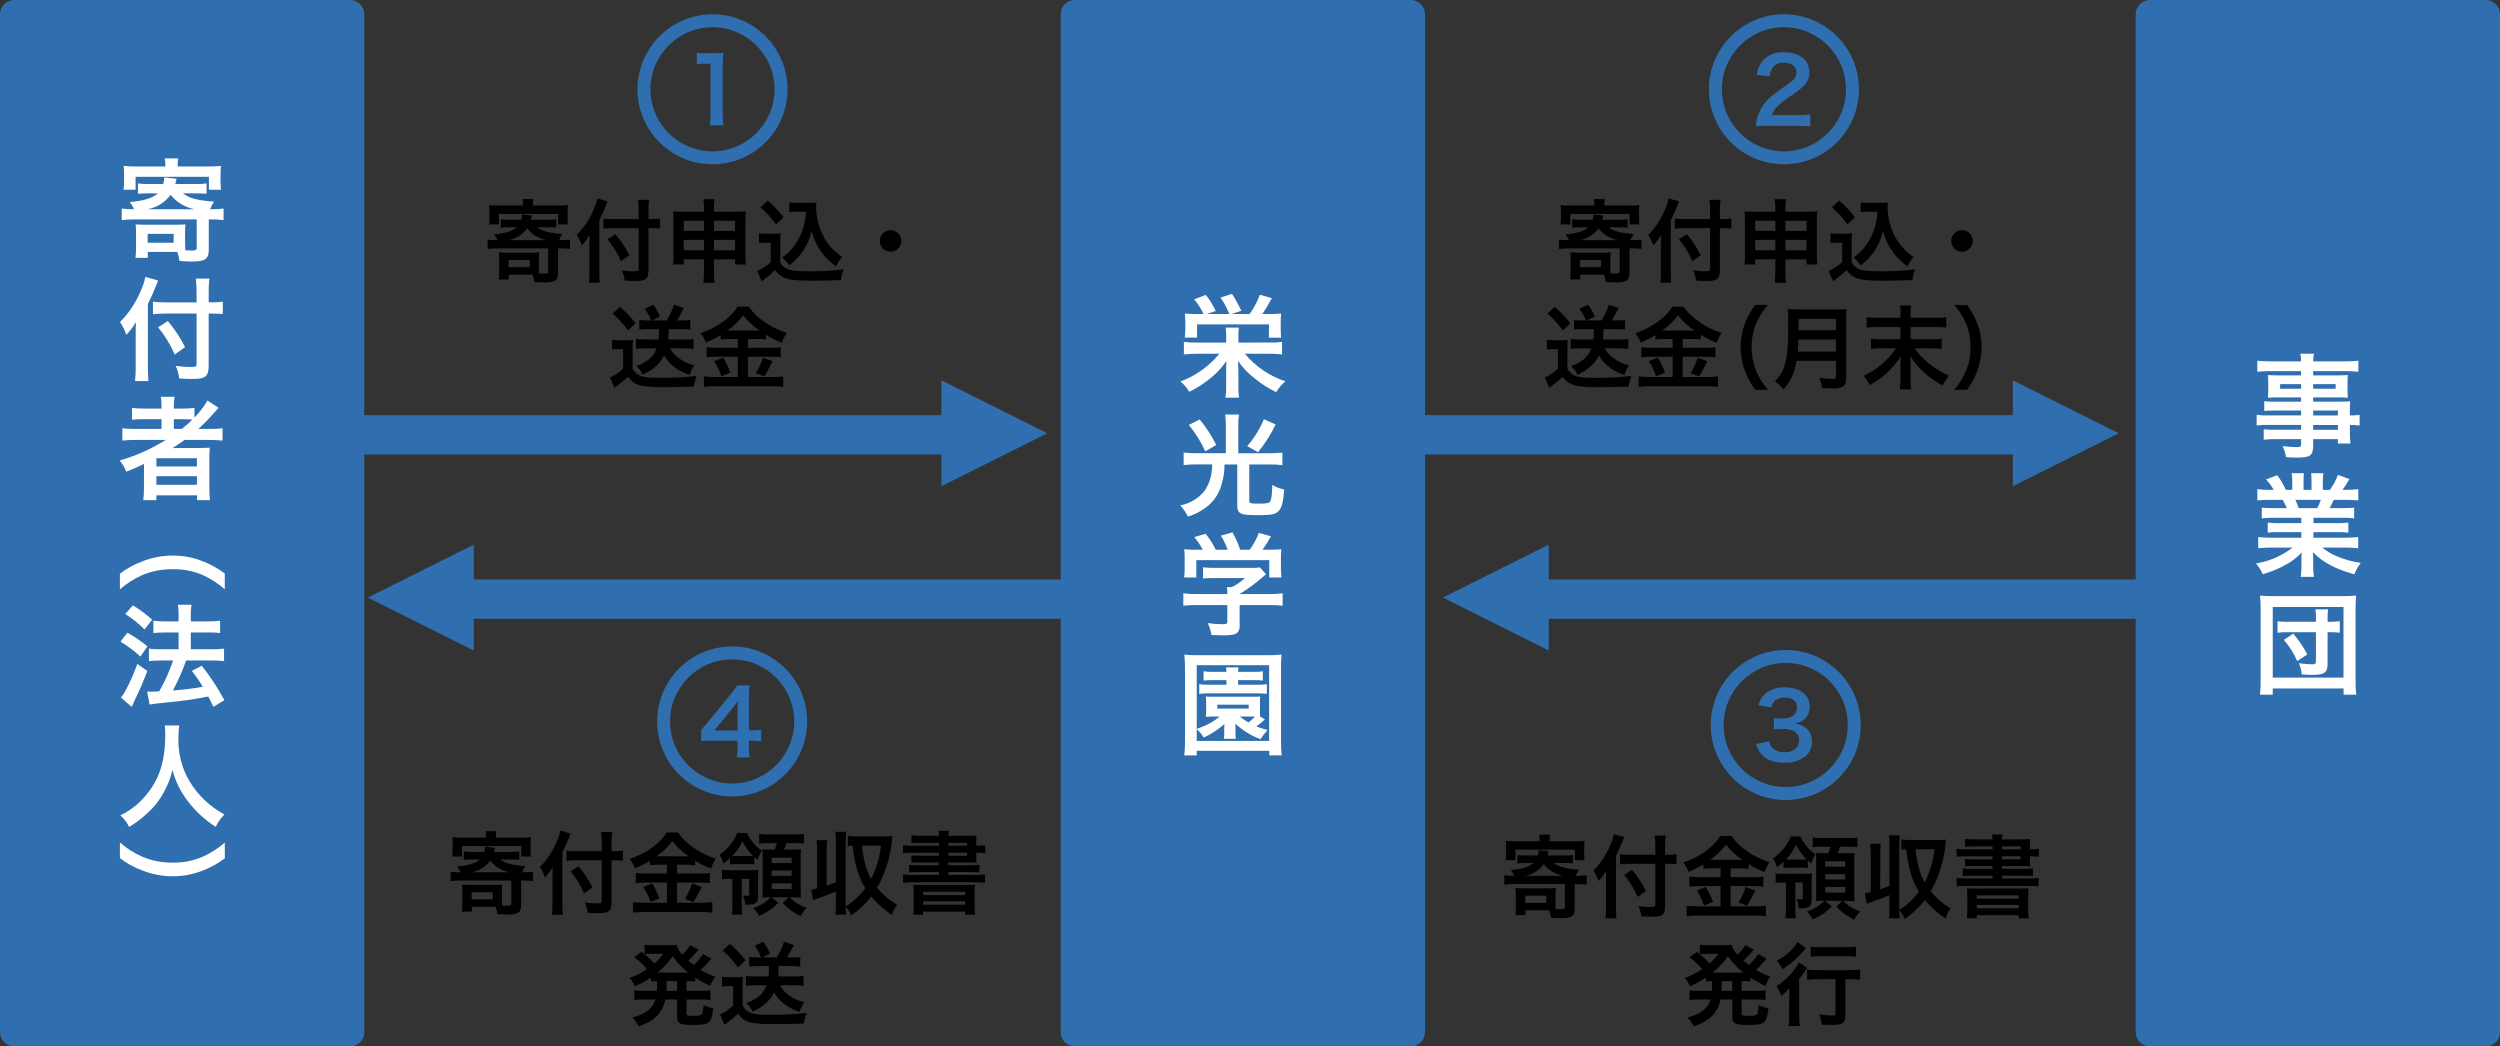 <?xml version="1.0" encoding="utf-8"?>
<!-- Generator: Adobe Illustrator 25.2.1, SVG Export Plug-In . SVG Version: 6.00 Build 0)  -->
<svg version="1.1" id="レイヤー_1" xmlns="http://www.w3.org/2000/svg" xmlns:xlink="http://www.w3.org/1999/xlink" x="0px"
	 y="0px" viewBox="0 0 580 242.771" style="enable-background:new 0 0 580 242.771;" xml:space="preserve">
<rect x="0" y="0" width="580" height="242.771" fill="#333333" stroke="none"/>
<style type="text/css">
	.st0{fill:#2F6FB0;}
	.st1{fill:#FFFFFF;}
</style>
<g id="グループ_248" transform="translate(-6725 -2669.114)">
	<path id="パス_467" d="M6849.616,2721.843c1.2,0.925,2.772,1.344,5.838,1.554c-0.31,0.44-0.558,0.92-0.736,1.428h0.253
		c0.758,0.006,1.516-0.035,2.268-0.125v2.163c-0.753-0.088-1.51-0.131-2.268-0.127h-0.5v5.649c0,1.764-0.673,2.247-3.13,2.247
		c-0.567,0-1.491-0.042-2.373-0.1c-0.074-0.579-0.208-1.149-0.4-1.7h-5.544v1.113h-2.31c0.08-0.599,0.113-1.202,0.1-1.806v-2.856
		c0.01-0.54-0.018-1.081-0.084-1.617c0.5,0.043,0.987,0.064,1.7,0.064h5.922c0.582,0.01,1.164-0.011,1.743-0.064
		c-0.066,0.55-0.094,1.105-0.084,1.659v2c0,0.335,0.021,0.987,0.042,1.217c0.462,0.021,0.987,0.042,1.239,0.042
		c0.672,0,0.9-0.126,0.9-0.483v-5.355h-11.782c-0.765-0.009-1.529,0.033-2.288,0.127v-2.173c0.759,0.098,1.523,0.139,2.288,0.125
		c-0.179-0.495-0.45-0.951-0.8-1.344c2.624-0.23,4.242-0.713,5.312-1.638h-1.616c-0.715-0.012-1.43,0.017-2.142,0.085v-1.933
		c0.654,0.085,1.313,0.12,1.973,0.106h2.773c0.104-0.406,0.174-0.821,0.21-1.239l2.289,0.251c-0.021,0.064-0.1,0.378-0.252,0.988
		h3.822c0.688,0.019,1.376-0.016,2.058-0.106v1.933c-0.693-0.063-1.323-0.085-2.267-0.085H6849.616z M6846.316,2716.656
		c0.014-0.457-0.019-0.914-0.1-1.364h2.52c-0.082,0.443-0.115,0.894-0.1,1.344v0.167h5.817c0.771,0.014,1.543-0.019,2.31-0.1
		c-0.066,0.515-0.094,1.035-0.084,1.554v1.343c-0.008,0.526,0.02,1.052,0.084,1.575h-2.268v-2.435h-13.755v2.435h-2.268
		c0.08-0.521,0.113-1.048,0.1-1.575v-1.344c0.009-0.52-0.019-1.039-0.084-1.554c0.767,0.081,1.539,0.115,2.31,0.1h5.523
		L6846.316,2716.656z M6843,2731.1h4.872v-1.659H6843V2731.1z M6851.779,2724.821c-1.766-0.343-3.352-1.303-4.473-2.709
		c-1.039,1.408-2.568,2.375-4.285,2.709H6851.779z"/>
	<path id="パス_468" d="M6864.041,2732.176c0,0.945,0.041,1.721,0.1,2.519h-2.52c0.092-0.836,0.134-1.677,0.127-2.519v-6.2
		c0-1.03,0-1.513,0.042-2.353c-0.489,0.879-1.097,1.687-1.806,2.4c-0.276-0.852-0.673-1.66-1.177-2.4
		c1.667-1.672,2.987-3.656,3.886-5.838c0.398-0.834,0.688-1.716,0.861-2.624l2.414,0.671c-0.146,0.316-0.294,0.673-0.5,1.219
		c-0.253,0.692-0.84,2.015-1.428,3.191L6864.041,2732.176z M6873.175,2718.084c0.011-0.869-0.038-1.738-0.147-2.6h2.541
		c-0.09,0.864-0.131,1.732-0.125,2.6v1.848h0.608c0.682,0.012,1.363-0.03,2.038-0.126v2.31c-0.568-0.042-1.24-0.084-1.974-0.084
		h-0.672v9.808c0,1.091-0.231,1.743-0.715,2.057c-0.462,0.315-1.029,0.4-2.583,0.4c-0.756,0-1.322-0.021-2.225-0.084
		c-0.094-0.822-0.321-1.623-0.673-2.372c0.856,0.125,1.719,0.195,2.584,0.209c1.176,0,1.343-0.063,1.343-0.525v-9.492h-5.712
		c-0.828-0.004-1.655,0.038-2.478,0.126v-2.352c0.788,0.093,1.581,0.135,2.374,0.126h5.816V2718.084z M6867.775,2723.439
		c1.269,1.497,2.354,3.139,3.234,4.893l-1.952,1.386c-0.779-1.844-1.826-3.563-3.109-5.1L6867.775,2723.439z"/>
	<path id="パス_469" d="M6883.631,2729.277v1.2h-2.478c0.082-0.718,0.116-1.441,0.1-2.164v-8.147
		c0.015-0.674-0.019-1.348-0.1-2.017c0.777,0.063,1.28,0.084,2.331,0.084h4.83v-0.609c0.022-0.765-0.02-1.531-0.126-2.289h2.6
		c-0.115,0.729-0.164,1.468-0.147,2.206v0.692h4.977c1.2,0,1.659-0.021,2.415-0.084c-0.083,0.663-0.117,1.332-0.1,2v8.168
		c-0.019,0.723,0.014,1.446,0.1,2.164h-2.5v-1.2h-4.893v2.835c-0.02,0.878,0.03,1.755,0.147,2.625h-2.625
		c0.112-0.87,0.162-1.748,0.147-2.625v-2.835L6883.631,2729.277z M6883.631,2720.331v2.352h4.683v-2.352H6883.631z
		 M6883.631,2724.762v2.415h4.683v-2.415H6883.631z M6890.645,2722.683h4.893v-2.352h-4.893V2722.683z M6890.645,2727.177h4.893
		v-2.415h-4.893V2727.177z"/>
	<path id="パス_470" d="M6901.1,2723.23c0.556,0.085,1.118,0.12,1.679,0.105h1.722c0.536,0.012,1.071-0.023,1.6-0.105
		c-0.068,0.768-0.096,1.539-0.083,2.31v4.389c0.23,0.575,0.655,1.051,1.2,1.344c1.008,0.629,2.1,0.776,5.713,0.776
		c2.604,0.028,5.206-0.119,7.79-0.441c-0.303,0.807-0.514,1.646-0.629,2.5c-1.869,0.062-4.915,0.125-6.363,0.125
		c-3.444,0-5.146-0.125-6.237-0.483c-1.087-0.335-2.028-1.031-2.667-1.973c-0.674,0.676-1.397,1.3-2.164,1.869
		c-0.357,0.272-0.482,0.378-0.629,0.5l-0.316,0.253l-1.029-2.395c1.134-0.536,2.188-1.228,3.13-2.057v-4.516h-1.282
		c-0.478-0.009-0.956,0.027-1.427,0.106L6901.1,2723.23z M6903.1,2715.649c1.353,1.151,2.584,2.439,3.674,3.842l-1.743,1.7
		c-1.034-1.468-2.247-2.802-3.612-3.969L6903.1,2715.649z M6909.861,2718.231c-0.583-0.013-1.166,0.022-1.743,0.106v-2.268
		c0.577,0.089,1.16,0.125,1.743,0.105h3c0.512,0.011,1.024-0.017,1.532-0.084c-0.042,0.483-0.042,0.776-0.042,1.133
		c0.011,2.107,0.484,4.187,1.386,6.091c0.99,2.206,2.594,4.081,4.621,5.4c-0.556,0.671-1.022,1.413-1.387,2.205
		c-1.283-0.912-2.416-2.017-3.359-3.277c-1.087-1.498-1.885-3.186-2.353-4.977c-0.359,1.861-1.143,3.615-2.288,5.125
		c-0.795,1.096-1.751,2.066-2.836,2.876c-0.489-0.664-1.044-1.276-1.658-1.827c1.071-0.73,2.009-1.64,2.772-2.688
		c1.11-1.49,1.903-3.192,2.33-5c0.226-0.958,0.36-1.936,0.4-2.919L6909.861,2718.231z"/>
	<path id="パス_471" d="M6934.11,2725.015c0,1.381-1.119,2.5-2.5,2.5s-2.5-1.119-2.5-2.5c0-1.381,1.119-2.5,2.5-2.5
		c1.375-0.005,2.495,1.106,2.5,2.482C6934.11,2725.003,6934.11,2725.009,6934.11,2725.015z"/>
	<path id="パス_472" d="M6867,2747.954c0.556,0.083,1.118,0.117,1.68,0.1h1.576c0.535,0.006,1.069-0.022,1.6-0.083
		c-0.069,0.754-0.098,1.511-0.084,2.268v4.389c0.268,0.551,0.683,1.016,1.2,1.344c0.966,0.629,2.078,0.8,5.228,0.8
		c2.814,0.045,5.628-0.11,8.421-0.462c-0.317,0.795-0.529,1.628-0.63,2.478c-0.819,0.02-0.819,0.02-2.33,0.083
		c-0.631,0.022-3.718,0.064-4.789,0.064c-1.759,0.068-3.52-0.059-5.25-0.378c-1.194-0.29-2.24-1.007-2.94-2.016
		c-0.755,0.738-1.57,1.413-2.436,2.016c-0.147,0.1-0.5,0.378-0.692,0.546l-1.009-2.394c1.113-0.526,2.134-1.228,3.024-2.079v-4.515
		h-1.154c-0.472-0.009-0.943,0.024-1.408,0.1L6867,2747.954z M6868.827,2740.31c1.322,1.147,2.539,2.412,3.633,3.779l-1.743,1.7
		c-1.032-1.444-2.23-2.762-3.57-3.927L6868.827,2740.31z M6875.211,2745.476c-0.631-0.001-1.262,0.032-1.89,0.1v-2.226
		c0.635,0.069,1.272,0.104,1.911,0.105h0.819c-0.359-0.972-0.862-1.885-1.491-2.709l2.017-0.945
		c0.616,0.858,1.136,1.781,1.553,2.751l-1.827,0.9h3.381c0.707-1.14,1.278-2.36,1.7-3.633l2.269,0.756
		c-0.253,0.441-0.253,0.441-0.736,1.386c-0.294,0.546-0.525,0.966-0.84,1.491h1.218c0.618,0.012,1.236-0.023,1.848-0.105v2.226
		c-0.693-0.063-1.323-0.1-2.016-0.1h-3c0.018,0.799-0.016,1.599-0.1,2.394h3.989c0.632,0.015,1.264-0.019,1.89-0.1v2.268
		c-0.693-0.063-1.343-0.105-2.079-0.105h-3.4c0.445,0.802,1.045,1.509,1.764,2.079c1.14,0.89,2.458,1.527,3.864,1.868
		c-0.489,0.668-0.847,1.422-1.055,2.223c-1.467-0.427-2.822-1.173-3.968-2.185c-0.792-0.661-1.461-1.457-1.975-2.351
		c-0.442,0.983-1.103,1.853-1.932,2.541c-0.902,0.807-1.931,1.46-3.045,1.932c-0.337-0.765-0.839-1.447-1.47-1.995
		c1.116-0.358,2.156-0.921,3.067-1.659c0.754-0.664,1.325-1.51,1.659-2.457h-2.857c-0.652,0-1.304,0.035-1.953,0.105v-2.268
		c0.649,0.068,1.301,0.102,1.953,0.1h3.3c0.082-0.795,0.116-1.595,0.1-2.394L6875.211,2745.476z"/>
	<path id="パス_473" d="M6894.256,2747.765c-0.688-0.015-1.375,0.019-2.058,0.1v-1.008c-1.09,0.67-2.235,1.246-3.423,1.722
		c-0.308-0.772-0.717-1.5-1.218-2.163c3.906-1.365,7.056-3.633,8.567-6.153h2.6c0.869,1.269,1.965,2.365,3.234,3.234
		c1.668,1.273,3.554,2.233,5.565,2.834c-0.469,0.722-0.85,1.498-1.134,2.311c-1.281-0.497-2.512-1.116-3.675-1.848v1.071
		c-0.683-0.083-1.371-0.116-2.059-0.1h-2.141v2.035h5.313c0.765,0.017,1.53-0.025,2.289-0.126v2.331
		c-0.766-0.096-1.538-0.138-2.31-0.126h-5.292v4.7h5.711c0.828,0.01,1.656-0.031,2.479-0.125v2.414
		c-0.836-0.103-1.678-0.152-2.521-0.146h-13.271c-0.869-0.006-1.737,0.043-2.6,0.146v-2.414c0.864,0.091,1.732,0.133,2.6,0.125h5.27
		v-4.7h-4.976c-0.758-0.008-1.516,0.034-2.269,0.126v-2.331c0.759,0.098,1.524,0.14,2.29,0.126h4.955v-2.037L6894.256,2747.765z
		 M6892.765,2752.065c0.651,1.116,1.213,2.281,1.679,3.486l-2.1,0.84c-0.404-1.227-0.961-2.399-1.659-3.486L6892.765,2752.065z
		 M6894.193,2745.786l6.509,0.02c0.19,0,0.19,0,0.5-0.02c-1.437-0.971-2.712-2.162-3.78-3.529c-1.012,1.38-2.255,2.574-3.675,3.529
		H6894.193z M6904.23,2752.926c-0.272,0.483-0.272,0.483-1.049,2.016c-0.063,0.126-0.147,0.272-0.861,1.491l-1.974-0.736
		c0.686-1.136,1.241-2.346,1.654-3.607L6904.23,2752.926z"/>
	<path id="長方形_197" class="st0" d="M6728.314,2669.114h77.886c1.83,0,3.314,1.484,3.314,3.314v236.143
		c0,1.83-1.484,3.314-3.314,3.314h-77.886c-1.83,0-3.314-1.484-3.314-3.314v-236.143
		C6725,2670.598,6726.484,2669.114,6728.314,2669.114z"/>
	<path id="パス_508" class="st1" d="M6767.44,2713.97c1.479,1.143,3.428,1.662,7.219,1.921c-0.383,0.544-0.689,1.138-0.909,1.766
		h0.311c0.938,0.008,1.875-0.044,2.806-0.155v2.675c-0.931-0.109-1.869-0.161-2.806-0.157h-0.623v6.986
		c0,2.181-0.831,2.778-3.869,2.778c-0.7,0-1.844-0.051-2.935-0.129c-0.091-0.715-0.256-1.419-0.493-2.1h-6.856v1.377h-2.856
		c0.101-0.74,0.144-1.487,0.13-2.234v-3.532c0.014-0.668-0.02-1.336-0.1-2c0.623,0.053,1.22,0.078,2.1,0.078h7.324
		c0.719,0.013,1.438-0.013,2.155-0.078c-0.081,0.681-0.114,1.366-0.1,2.051v2.468c0,0.415,0.026,1.22,0.052,1.506
		c0.572,0.026,1.221,0.052,1.532,0.052c0.831,0,1.117-0.156,1.117-0.6v-6.623h-14.569c-0.946-0.011-1.891,0.041-2.83,0.157v-2.677
		c0.938,0.121,1.884,0.173,2.83,0.155c-0.221-0.612-0.556-1.176-0.987-1.662c3.246-0.285,5.246-0.882,6.57-2.025h-2
		c-0.884-0.016-1.769,0.017-2.649,0.1v-2.389c0.809,0.104,1.625,0.147,2.441,0.13h3.428c0.128-0.503,0.215-1.016,0.26-1.533
		l2.83,0.312c-0.026,0.078-0.129,0.467-0.311,1.221h4.726c0.851,0.023,1.701-0.02,2.545-0.13v2.389
		c-0.857-0.078-1.636-0.1-2.805-0.1L6767.44,2713.97z M6763.362,2707.555c0.016-0.565-0.028-1.131-0.13-1.687h3.117
		c-0.104,0.548-0.147,1.105-0.13,1.662v0.207h7.193c0.954,0.015,1.908-0.028,2.857-0.13c-0.081,0.637-0.114,1.28-0.1,1.922v1.662
		c-0.011,0.651,0.022,1.302,0.1,1.948h-2.805v-3.012h-17.009v3.012h-2.805c0.101-0.644,0.144-1.296,0.13-1.948v-1.662
		c0.012-0.642-0.021-1.285-0.1-1.922c0.949,0.103,1.903,0.146,2.857,0.13h6.829L6763.362,2707.555z M6759.262,2725.422h6.025v-2.052
		h-6.025V2725.422z M6770.117,2717.657c-2.183-0.424-4.144-1.612-5.531-3.35c-1.284,1.742-3.176,2.938-5.3,3.35H6770.117z"/>
	<path id="パス_509" class="st1" d="M6759.311,2754.4c0,1.169,0.052,2.129,0.13,3.117h-3.116c0.113-1.035,0.165-2.076,0.156-3.117
		v-7.661c0-1.272,0-1.869,0.052-2.908c-0.605,1.084-1.357,2.08-2.234,2.96c-0.342-1.051-0.832-2.047-1.454-2.96
		c2.058-2.068,3.689-4.522,4.8-7.22c0.494-1.031,0.852-2.123,1.065-3.246l2.986,0.832c-0.181,0.389-0.363,0.83-0.623,1.506
		c-0.312,0.857-1.039,2.493-1.766,3.947L6759.311,2754.4z M6770.611,2736.975c0.014-1.076-0.046-2.152-0.181-3.22h3.143
		c-0.113,1.07-0.165,2.145-0.157,3.22v2.286h0.754c0.842,0.016,1.685-0.037,2.518-0.157v2.857c-0.7-0.052-1.532-0.1-2.441-0.1
		h-0.831v12.128c0,1.35-0.285,2.155-0.882,2.544c-0.572,0.39-1.273,0.494-3.195,0.494c-0.935,0-1.636-0.026-2.753-0.1
		c-0.115-1.017-0.396-2.008-0.831-2.934c1.058,0.155,2.125,0.241,3.194,0.259c1.455,0,1.662-0.077,1.662-0.649v-11.742h-7.063
		c-1.023-0.005-2.046,0.047-3.064,0.156v-2.909c0.974,0.115,1.954,0.168,2.934,0.157h7.193V2736.975z M6763.937,2743.598
		c1.569,1.85,2.913,3.881,4,6.05l-2.416,1.714c-0.962-2.282-2.257-4.408-3.843-6.311L6763.937,2743.598z"/>
	<path id="パス_510" class="st1" d="M6756.507,2771.179c-1.041-0.01-2.082,0.042-3.117,0.156v-2.857
		c1.051,0.126,2.11,0.178,3.169,0.156h5.921v-2.259h-3.9c-0.988-0.018-1.977,0.016-2.962,0.1v-2.727
		c1.017,0.124,2.041,0.176,3.065,0.156h3.792v-0.442c0.01-0.765-0.042-1.529-0.156-2.285h3.168c-0.131,0.754-0.184,1.52-0.156,2.285
		v0.442h1.869c0.972,0.017,1.944-0.035,2.909-0.156v2.233c1.178-1.174,2.191-2.502,3.013-3.947l2.57,1.688
		c-0.181,0.182-0.571,0.624-1.168,1.325c-1.097,1.271-2.277,2.468-3.532,3.583h2.675c0.989,0.015,1.978-0.037,2.96-0.156v2.857
		c-1.069-0.116-2.145-0.168-3.22-0.156h-5.584c-0.986,0.7-1.635,1.143-2.8,1.9c0.571-0.026,1.429-0.026,2.1-0.026h3.817
		c1.246,0,1.974-0.026,2.727-0.078c-0.086,0.941-0.12,1.886-0.1,2.831v6.414c-0.02,0.98,0.032,1.961,0.155,2.934h-3.013v-1.117
		h-9.426v1.117h-3.039c0.112-0.974,0.164-1.954,0.156-2.934v-4.026c0-0.415,0-0.986,0.026-1.454
		c-1.584,0.78-2.129,1.013-4.129,1.818c-0.369-0.943-0.886-1.82-1.532-2.6c3.768-1.098,7.368-2.706,10.7-4.778L6756.507,2771.179z
		 M6761.285,2777.333h9.4v-1.921h-9.4V2777.333z M6761.285,2781.593h9.4v-2h-9.4V2781.593z M6767.154,2768.634
		c0.878-0.672,1.71-1.4,2.493-2.181c-0.7-0.052-1.143-0.078-2.181-0.078h-2.13v2.259H6767.154z"/>
	<path id="パス_511" class="st1" d="M6752.819,2802.212c1.558-1.189,3.281-2.143,5.116-2.831c2.278-0.915,4.712-1.382,7.167-1.376
		c2.375-0.009,4.729,0.441,6.934,1.324c1.825,0.708,3.546,1.661,5.115,2.831v3.661c-1.552-1.353-3.292-2.472-5.167-3.324
		c-2.176-0.918-4.521-1.369-6.882-1.324c-2.442-0.043-4.866,0.426-7.115,1.376c-1.88,0.832-3.623,1.945-5.168,3.3L6752.819,2802.212
		z"/>
	<path id="パス_512" class="st1" d="M6754.559,2815.9c1.639,0.919,3.194,1.979,4.649,3.168l-1.636,2.364
		c-1.412-1.315-2.961-2.473-4.623-3.454L6754.559,2815.9z M6759.182,2824.782c-0.91,2.388-1.481,3.765-2.52,5.92
		c-0.468,0.962-0.468,0.962-0.8,1.766c-0.089,0.224-0.193,0.441-0.313,0.65l-2.492-2.182c0.908-0.987,2.492-4.207,3.817-7.79
		L6759.182,2824.782z M6755.832,2809.564c1.598,0.953,3.094,2.067,4.466,3.324l-1.766,2.259c-1.355-1.352-2.852-2.554-4.466-3.584
		L6755.832,2809.564z M6759.132,2829.564c0.415,0.026,0.623,0.026,0.882,0.026c0.416,0,1.039-0.026,1.923-0.078
		c1.309-2.276,2.388-4.677,3.219-7.167h-2.8c-0.938-0.007-1.874,0.045-2.805,0.155v-2.908c0.939,0.117,1.885,0.168,2.831,0.155
		h4.051v-3.9h-3.117c-1.013,0-1.9,0.052-2.727,0.13v-2.856c0.913,0.119,1.833,0.171,2.753,0.155h3.091v-1.142
		c0.037-0.912-0.015-1.825-0.156-2.727h3.142c-0.135,0.902-0.187,1.815-0.156,2.727v1.142h4.155c0.886,0.01,1.771-0.042,2.649-0.155
		v2.856c-0.87-0.108-1.747-0.151-2.623-0.13h-4.181v3.9h4.986c0.912,0.008,1.822-0.044,2.727-0.155v2.908
		c-0.896-0.111-1.798-0.163-2.7-0.155h-6.1c-0.156,0.467-0.156,0.467-0.52,1.428c-0.671,1.719-1.434,3.4-2.285,5.037l-0.234,0.494
		c2.317-0.157,4.623-0.443,6.908-0.857c-0.764-1.285-1.615-2.517-2.546-3.687l2.312-1.2c1.973,2.512,3.729,5.189,5.246,8
		l-2.545,1.533c-0.6-1.195-0.779-1.585-1.195-2.39c-3.106,0.624-6.244,1.075-9.4,1.351c-2.83,0.285-3.376,0.363-4.206,0.519
		L6759.132,2829.564z"/>
	<path id="パス_513" class="st1" d="M6766.582,2837.426c-0.129,0.886-0.19,1.78-0.181,2.675
		c-0.154,3.584,0.729,7.137,2.544,10.232c1.963,3.264,4.772,5.938,8.129,7.738c-0.846,0.829-1.532,1.806-2.026,2.883
		c-2.549-1.632-4.784-3.708-6.6-6.129c-1.598-2.118-2.771-4.525-3.454-7.089c-0.405,1.841-1.088,3.61-2.025,5.246
		c-1.026,1.886-2.381,3.575-4,4.986c-1.223,1.146-2.574,2.148-4.025,2.986c-0.472-1.029-1.163-1.942-2.025-2.675
		c2.168-1.037,4.096-2.514,5.662-4.337c3.35-3.843,4.751-8.1,4.751-14.335c0.014-0.729-0.02-1.457-0.1-2.181H6766.582z"/>
	<path id="パス_514" class="st1" d="M6752.819,2864.564c1.542,1.36,3.286,2.473,5.168,3.3c2.25,0.949,4.673,1.418,7.115,1.377
		c2.364,0.048,4.711-0.413,6.882-1.35c1.88-0.831,3.622-1.944,5.167-3.3v3.661c-1.563,1.18-3.285,2.134-5.115,2.831
		c-2.205,0.883-4.559,1.332-6.934,1.324c-2.455,0.006-4.889-0.461-7.167-1.376c-1.835-0.687-3.559-1.641-5.116-2.83
		L6752.819,2864.564z"/>
	<path id="長方形_207" class="st0" d="M6974.4,2669.114h77.886c1.83,0,3.314,1.484,3.314,3.314v236.143
		c0,1.83-1.484,3.314-3.314,3.314H6974.4c-1.83,0-3.314-1.484-3.314-3.314v-236.143
		C6971.086,2670.598,6972.57,2669.114,6974.4,2669.114z"/>
	<path id="パス_515" class="st1" d="M7019.42,2748.587c1.007,0.036,2.015-0.016,3.013-0.156v2.908
		c-1-0.114-2.006-0.166-3.013-0.156h-5.609c2.472,2.969,5.729,5.183,9.4,6.389c-0.843,0.717-1.562,1.567-2.129,2.518
		c-1.769-0.838-3.427-1.893-4.934-3.141c-1.528-1.137-2.854-2.523-3.922-4.1c0.026,0.649,0.079,1.974,0.079,2.416v3.609
		c-0.021,0.834,0.031,1.668,0.156,2.493h-3.169c0.139-0.814,0.2-1.641,0.181-2.467v-3.635c0-0.961,0-1.585,0.053-2.39
		c-1.092,1.59-2.424,3-3.948,4.181c-1.442,1.158-3.01,2.151-4.673,2.961c-0.52-0.924-1.217-1.736-2.052-2.39
		c3.527-1.313,6.645-3.534,9.037-6.44h-5.19c-1.015-0.007-2.029,0.045-3.038,0.156v-2.908c0.999,0.131,2.005,0.183,3.012,0.156h6.8
		v-1.559c0.007-0.643-0.036-1.285-0.129-1.921h3.064c-0.083,0.637-0.117,1.279-0.1,1.921v1.559L7019.42,2748.587z
		 M7004.229,2741.965c-0.574-1.225-1.308-2.368-2.182-3.4l2.7-1.038c0.908,1.156,1.684,2.41,2.311,3.739l-2.13,0.7h5.273
		c-0.525-1.352-1.214-2.634-2.052-3.818l2.675-0.857c0.814,1.252,1.535,2.562,2.155,3.921l-2.26,0.754h4.181
		c0.993-1.375,1.797-2.878,2.39-4.468l2.778,0.78c-0.666,1.27-1.403,2.501-2.207,3.688h1.583c0.927,0.015,1.855-0.02,2.779-0.105
		c-0.083,0.733-0.116,1.47-0.1,2.208v1.3c-0.01,0.694,0.023,1.387,0.1,2.077h-2.83v-3.066h-16.672v3.063h-2.856
		c0.082-0.672,0.125-1.347,0.129-2.024v-1.4c0-0.909-0.052-1.506-0.1-2.156c0.856,0.079,1.584,0.105,2.752,0.105L7004.229,2741.965z
		"/>
	<path id="パス_516" class="st1" d="M7009.4,2767.908c0.007-0.877-0.045-1.754-0.156-2.624h3.195
		c-0.128,0.869-0.18,1.747-0.156,2.624v6.362h7.245c0.998,0.002,1.995-0.05,2.987-0.156v2.909c-0.974-0.117-1.954-0.17-2.935-0.156
		h-4.752v8.361c0,0.676,0.181,0.728,2.336,0.728c1.74,0,2.338-0.13,2.546-0.571c0.285-0.546,0.389-1.4,0.468-3.766
		c0.852,0.505,1.782,0.865,2.752,1.065c-0.234,3.194-0.623,4.492-1.532,5.219c-0.7,0.572-1.662,0.727-4.753,0.727
		c-4,0-4.6-0.311-4.6-2.466v-9.3h-2.961c0.015,1.621-0.23,3.235-0.727,4.778c-0.575,2.099-1.848,3.94-3.609,5.219
		c-1.248,0.945-2.655,1.656-4.156,2.1c-0.469-0.942-1.062-1.817-1.765-2.6c2.176-0.412,4.141-1.569,5.557-3.272
		c0.923-1.31,1.511-2.825,1.714-4.414c0.087-0.602,0.13-1.209,0.13-1.818h-3.713c-0.972-0.004-1.943,0.048-2.909,0.156v-2.909
		c0.983,0.109,1.972,0.161,2.961,0.156h6.829L7009.4,2767.908z M7003.323,2766.427c1.508,1.817,2.798,3.804,3.844,5.921l-2.545,1.48
		c-0.99-2.205-2.274-4.267-3.817-6.128L7003.323,2766.427z M7020.956,2767.596c-1.112,2.299-2.488,4.46-4.1,6.44l-2.494-1.428
		c1.607-1.863,2.913-3.966,3.869-6.233L7020.956,2767.596z"/>
	<path id="パス_517" class="st1" d="M7002.7,2809.484c-1.058-0.015-2.116,0.037-3.168,0.155v-2.882
		c1.042,0.135,2.092,0.197,3.142,0.182h7.064v-0.182c0.002-0.477-0.024-0.954-0.078-1.428h1.117c1.111-0.558,2.142-1.264,3.063-2.1
		h-7.141c-0.868-0.011-1.736,0.023-2.6,0.1v-2.6c0.87,0.104,1.747,0.147,2.623,0.13h8.6c0.66,0.022,1.32-0.011,1.974-0.1
		l1.428,1.584c-0.442,0.363-0.442,0.363-0.936,0.779c-1.615,1.415-3.353,2.684-5.193,3.792v0.026h6.778
		c1.068,0.019,2.135-0.042,3.194-0.182v2.882c-1.069-0.119-2.145-0.171-3.22-0.155h-6.752v4.544
		c0.078,0.568-0.041,1.146-0.338,1.636c-0.441,0.65-1.324,0.857-3.66,0.857c-0.339,0-1.2-0.026-2.546-0.1
		c-0.149-0.955-0.438-1.882-0.857-2.753c1.066,0.16,2.142,0.247,3.22,0.26c1.143,0,1.325-0.078,1.325-0.6v-3.843L7002.7,2809.484z
		 M7004.025,2796.655c-0.533-1.051-1.187-2.036-1.948-2.935l2.623-0.779c0.927,1.143,1.72,2.39,2.363,3.714h2.753
		c-0.395-1.15-0.927-2.249-1.585-3.272l2.7-0.753c0.74,1.273,1.341,2.623,1.792,4.025h2.207c0.875-1.203,1.591-2.514,2.13-3.9
		l2.8,0.778c-0.577,1.082-1.228,2.123-1.947,3.117h1.169c1.065,0.021,2.132-0.012,3.194-0.1c-0.082,0.715-0.115,1.435-0.1,2.155
		v2.416c0.001,0.66,0.045,1.319,0.131,1.973h-2.831v-4.025h-16.931v4.025h-2.831c0.102-0.662,0.146-1.331,0.13-2v-2.39
		c0.012-0.72-0.021-1.439-0.1-2.155c1.018,0.096,2.042,0.13,3.064,0.1L7004.025,2796.655z"/>
	<path id="パス_518" class="st1" d="M7019.472,2844.36v-1.06h-16.828v1.065h-2.882c0.116-1.129,0.167-2.265,0.155-3.4V2824.1
		c0.005-1.041-0.047-2.081-0.155-3.116c1.009,0.105,2.024,0.149,3.038,0.129h16.49c1.014,0.019,2.029-0.024,3.038-0.129
		c-0.104,1.035-0.148,2.076-0.13,3.116v16.88c-0.023,1.128,0.029,2.255,0.156,3.376L7019.472,2844.36z M7002.644,2838.231
		c1.091-0.416,1.87-0.727,2.337-0.961c1.071-0.514,2.075-1.16,2.987-1.922h-1.506c-1.169,0.027-1.169,0.027-1.714,0.053
		c0.056-0.464,0.083-0.932,0.078-1.4v-1.9c0.016-0.468-0.01-0.937-0.078-1.4c0.57,0.051,1.142,0.068,1.714,0.052h9.193
		c0.571,0.017,1.144-0.001,1.713-0.052c-0.049,0.465-0.066,0.933-0.051,1.4v1.9c-0.018,0.459,0,0.92,0.051,1.377l1.091,0.623
		c-0.166,0.136-0.321,0.284-0.467,0.441c-0.484,0.433-0.996,0.834-1.532,1.2c0.853,0.34,1.729,0.618,2.623,0.831
		c-0.605,0.668-1.161,1.379-1.662,2.129c-2.154-0.805-4.13-2.023-5.818-3.584c0.026,0.468,0.026,0.468,0.026,0.91v1.116
		c-0.012,0.495,0.021,0.991,0.1,1.48h-2.8c0.077-0.489,0.111-0.985,0.1-1.48v-1.116c0-0.157,0.025-0.624,0.025-0.831
		c-1.432,1.273-3.041,2.332-4.778,3.141c-0.427-0.732-0.981-1.383-1.636-1.921v2.7h16.8v-17.582h-16.8L7002.644,2838.231z
		 M7006.384,2826.909c-0.72-0.013-1.439,0.021-2.155,0.1v-2.155c0.721,0.113,1.452,0.156,2.181,0.13h3.116
		c-0.026-0.415-0.053-0.7-0.1-1.039h2.909c-0.06,0.343-0.094,0.69-0.1,1.039h3.662c0.695,0.022,1.391-0.021,2.078-0.13v2.155
		c-0.689-0.082-1.384-0.115-2.078-0.1h-3.662v1.064h4.65c0.677,0.024,1.355-0.02,2.024-0.13v2.26
		c-0.653-0.101-1.313-0.145-1.973-0.13h-11.685c-0.678-0.014-1.355,0.03-2.026,0.13v-2.26c0.687,0.111,1.382,0.155,2.077,0.13h4.233
		v-1.064H7006.384z M7007.422,2833.509h7.272v-0.91h-7.272V2833.509z M7012.643,2835.352c0.623,0.52,1.292,0.98,2,1.376
		c0.547-0.416,1.06-0.876,1.532-1.376H7012.643z"/>
	<path id="長方形_208" class="st0" d="M7223.8,2669.114h77.886c1.83,0,3.314,1.484,3.314,3.314v236.143
		c0,1.83-1.484,3.314-3.314,3.314H7223.8c-1.83,0-3.314-1.484-3.314-3.314v-236.143
		C7220.486,2670.598,7221.97,2669.114,7223.8,2669.114z"/>
	<path id="パス_519" class="st1" d="M7258.848,2764.362h-6.155c-0.797-0.011-1.595,0.022-2.388,0.1v-2.259
		c0.811,0.084,1.625,0.118,2.44,0.1h6.1v-0.987h-5.506c-0.934,0-1.583,0.025-2.181,0.078c0.052-0.545,0.078-1.091,0.078-1.74v-1.714
		c0-0.727-0.026-1.194-0.078-1.818c0.675,0.052,1.221,0.078,2.208,0.078h5.479v-0.987h-7.115c-1.015-0.01-2.03,0.042-3.039,0.156
		v-2.571c1.062,0.123,2.131,0.175,3.2,0.156h6.959c0.002-0.592-0.05-1.183-0.156-1.766h3.143c-0.132,0.579-0.193,1.172-0.183,1.766
		h7.3c1.067,0.018,2.134-0.034,3.194-0.156v2.571c-1.009-0.114-2.023-0.166-3.038-0.156h-7.454v0.987h5.87
		c0.987,0,1.558-0.026,2.181-0.078c-0.057,0.604-0.083,1.211-0.077,1.818v1.714c-0.005,0.581,0.021,1.162,0.077,1.74
		c-0.571-0.053-1.247-0.078-2.078-0.078h-5.973v0.987h5.818c1.532,0,2.051-0.026,2.779-0.078c-0.079,0.785-0.105,1.574-0.078,2.363
		v0.908c0.755,0.015,1.51-0.028,2.259-0.129v2.467c-0.749-0.099-1.504-0.142-2.259-0.13v1.506c-0.023,0.935,0.02,1.871,0.129,2.8
		h-2.908v-1.013h-5.74v1.455c0,2.337-0.649,2.83-3.817,2.83c-0.624,0-1.662-0.052-2.493-0.1c-0.106-0.899-0.377-1.77-0.8-2.571
		c1.095,0.14,2.196,0.218,3.3,0.234c0.805,0,1.013-0.129,1.013-0.6v-1.247h-6.1c-0.859-0.019-1.718,0.024-2.571,0.13v-2.415
		c0.819,0.087,1.643,0.12,2.467,0.1h6.207v-1.116h-7.461c-0.954-0.03-1.909,0.014-2.856,0.13v-2.467
		c0.93,0.117,1.868,0.16,2.805,0.129h7.5L7258.848,2764.362z M7253.992,2758.233v1.067h4.856v-1.065L7253.992,2758.233z
		 M7261.652,2759.298h5.221v-1.065h-5.221V2759.298z M7267.393,2765.504v-1.142h-5.74v1.138L7267.393,2765.504z M7261.652,2768.828
		h5.74v-1.116h-5.74V2768.828z"/>
	<path id="パス_520" class="st1" d="M7252.408,2789.241c-0.894-0.018-1.787,0.025-2.675,0.129v-2.47
		c0.889,0.084,1.782,0.118,2.675,0.1h3.141c-0.389-0.831-0.674-1.428-0.96-1.922h-2.8c-1.273,0-2.26,0.052-3.091,0.129v-2.6
		c0.982,0.117,1.971,0.169,2.96,0.155h0.832c-0.476-0.881-1.07-1.693-1.766-2.414l2.6-0.987c0.787,1.058,1.458,2.198,2,3.4h1.48
		v-1.843c0.005-0.678-0.039-1.355-0.13-2.026h2.831c-0.062,0.639-0.087,1.281-0.078,1.922v1.947h1.845v-1.947
		c0.007-0.642-0.02-1.283-0.079-1.922h2.831c-0.094,0.671-0.137,1.348-0.13,2.026v1.843h1.635c0.787-1.064,1.417-2.236,1.871-3.479
		l2.674,0.986c-0.623,1.039-1.038,1.689-1.61,2.493h0.728c0.98,0.016,1.961-0.036,2.934-0.155v2.6
		c-0.805-0.077-1.818-0.129-3.09-0.129h-2.6c-0.494,1.038-0.6,1.272-0.961,1.922h3.013c0.893,0.017,1.785-0.016,2.674-0.1v2.467
		c-0.887-0.105-1.781-0.148-2.674-0.129h-6.778v1.246h5.427c0.894,0.02,1.787-0.023,2.675-0.129v2.336
		c-0.888-0.105-1.781-0.148-2.675-0.129h-5.427v1.3h7.245c1.05,0.02,2.1-0.032,3.142-0.156v2.6
		c-1.035-0.109-2.075-0.161-3.116-0.155h-5.22c1.065,0.868,2.256,1.568,3.532,2.077c1.73,0.719,3.545,1.216,5.4,1.481
		c-0.622,0.804-1.121,1.697-1.48,2.648c-4.362-1.194-7.3-2.779-9.635-5.141c0.058,0.613,0.084,1.228,0.078,1.843v1.273
		c-0.017,0.878,0.044,1.755,0.183,2.622h-3.065c0.112-0.878,0.164-1.763,0.156-2.648v-1.247c-0.004-0.59,0.022-1.179,0.078-1.766
		c-1.082,1.15-2.345,2.115-3.739,2.857c-1.678,0.927-3.456,1.658-5.3,2.181c-0.409-0.901-0.941-1.74-1.583-2.493
		c3.095-0.497,6.016-1.765,8.492-3.687h-4.831c-1.049-0.006-2.098,0.046-3.142,0.155v-2.6c1.034,0.119,2.075,0.171,3.116,0.156
		h6.882v-1.3h-5.142c-0.885-0.019-1.77,0.024-2.649,0.129v-2.336c0.879,0.106,1.764,0.149,2.649,0.129h5.142v-1.246
		L7252.408,2789.241z M7262.588,2787.008c0.33-0.62,0.616-1.262,0.856-1.922h-5.92c0.3,0.624,0.56,1.265,0.778,1.922H7262.588z"/>
	<path id="パス_521" class="st1" d="M7249.317,2830.271c0.126-1.121,0.178-2.248,0.156-3.376v-16.49
		c0.007-1.041-0.045-2.081-0.156-3.116c1.018,0.105,2.042,0.148,3.065,0.13h16.205c1.014,0.018,2.028-0.025,3.037-0.13
		c-0.101,1.036-0.144,2.076-0.129,3.116v16.516c-0.021,1.119,0.03,2.238,0.156,3.35h-2.935v-1.429h-16.438v1.429H7249.317z
		 M7252.278,2826.324h16.412v-16.387h-16.412V2826.324z M7262.302,2812.379c0.023-0.636-0.02-1.273-0.13-1.9h2.96
		c-0.111,0.627-0.155,1.264-0.129,1.9v0.986h0.727c0.702,0.007,1.404-0.036,2.1-0.129v2.675c-0.714-0.093-1.435-0.137-2.155-0.131
		H7265v7.3c0,2.077-0.7,2.6-3.558,2.6c-0.7,0-0.883,0-2.441-0.1c-0.057-0.902-0.286-1.784-0.676-2.6
		c1.042,0.15,2.091,0.236,3.143,0.259c0.623,0,0.831-0.155,0.831-0.674v-6.779h-6.492c-0.807-0.021-1.615,0.023-2.415,0.131v-2.675
		c0.8,0.111,1.608,0.154,2.415,0.129h6.492L7262.302,2812.379z M7257.94,2822.479c-0.763-1.79-1.806-3.446-3.091-4.907l2.181-1.455
		c1.267,1.483,2.364,3.103,3.272,4.83L7257.94,2822.479z"/>
	<rect id="長方形_217" x="6807.029" y="2765.436" class="st0" width="147.486" height="9.114"/>
	<path id="パス_592" class="st0" d="M6967.987,2769.632l-24.572,12.286v-24.572L6967.987,2769.632z"/>
	<rect id="長方形_218" x="7073.215" y="2803.55" class="st0" width="147.486" height="9.114"/>
	<path id="パス_593" class="st0" d="M7059.743,2807.747l24.572,12.286v-24.572L7059.743,2807.747z"/>
	<rect id="長方形_219" x="6823.815" y="2803.55" class="st0" width="147.486" height="9.114"/>
	<path id="パス_594" class="st0" d="M6810.343,2807.747l24.572,12.286v-24.572L6810.343,2807.747z"/>
	<g id="楕円形_19">
		<path class="st0" d="M6890.3,2675.429c7.94,0,14.4,6.46,14.4,14.4s-6.459,14.4-14.4,14.4c-7.94,0-14.4-6.46-14.4-14.4
			S6882.36,2675.429,6890.3,2675.429 M6890.3,2672.429c-9.61,0-17.4,7.79-17.4,17.4c0,9.61,7.79,17.4,17.4,17.4s17.4-7.79,17.4-17.4
			C6907.7,2680.219,6899.91,2672.429,6890.3,2672.429L6890.3,2672.429z"/>
	</g>
	<path id="パス_596" class="st0" d="M6889.662,2698.178c0.128-0.904,0.185-1.816,0.169-2.729v-11.572h-1.009
		c-0.723,0-1.444,0.042-2.162,0.126v-2.666c0.695,0.105,1.397,0.147,2.1,0.126h1.933c0.715,0.015,1.431-0.02,2.141-0.105
		c-0.119,1.151-0.174,2.307-0.167,3.464v10.627c-0.015,0.913,0.041,1.825,0.167,2.729H6889.662z"/>
	<path id="パス_597" d="M7098.187,2721.843c1.2,0.925,2.772,1.344,5.838,1.554c-0.31,0.44-0.558,0.92-0.735,1.428h0.252
		c0.758,0.006,1.516-0.035,2.268-0.125v2.163c-0.753-0.088-1.51-0.131-2.268-0.127h-0.5v5.649c0,1.764-0.672,2.247-3.13,2.247
		c-0.566,0-1.49-0.042-2.372-0.1c-0.074-0.579-0.208-1.149-0.4-1.7h-5.544v1.113h-2.31c0.082-0.598,0.118-1.202,0.106-1.806v-2.856
		c0.01-0.54-0.019-1.081-0.085-1.617c0.5,0.043,0.988,0.064,1.7,0.064h5.922c0.582,0.01,1.164-0.011,1.743-0.064
		c-0.066,0.55-0.094,1.105-0.084,1.659v2c0,0.335,0.021,0.987,0.042,1.217c0.462,0.021,0.987,0.042,1.239,0.042
		c0.672,0,0.9-0.126,0.9-0.483v-5.355h-11.781c-0.765-0.01-1.529,0.033-2.288,0.127v-2.173c0.759,0.098,1.523,0.139,2.288,0.125
		c-0.179-0.495-0.45-0.951-0.8-1.344c2.625-0.23,4.242-0.713,5.313-1.638h-1.617c-0.715-0.012-1.43,0.017-2.142,0.085v-1.933
		c0.654,0.085,1.314,0.12,1.974,0.106h2.772c0.104-0.406,0.174-0.821,0.21-1.239l2.29,0.251c-0.021,0.064-0.106,0.378-0.252,0.988
		h3.822c0.688,0.019,1.375-0.016,2.057-0.106v1.933c-0.692-0.063-1.323-0.085-2.267-0.085H7098.187z M7094.887,2716.656
		c0.014-0.457-0.019-0.914-0.1-1.364h2.519c-0.082,0.443-0.115,0.894-0.1,1.344v0.167h5.818c0.771,0.014,1.542-0.019,2.309-0.1
		c-0.066,0.515-0.094,1.035-0.084,1.554v1.343c-0.008,0.526,0.02,1.052,0.084,1.575h-2.268v-2.435H7089.3v2.435h-2.268
		c0.082-0.521,0.117-1.048,0.106-1.575v-1.344c0.009-0.52-0.02-1.039-0.085-1.554c0.768,0.081,1.54,0.115,2.311,0.1h5.523
		L7094.887,2716.656z M7091.568,2731.104h4.872v-1.659h-4.872V2731.104z M7100.347,2724.825c-1.766-0.343-3.352-1.303-4.473-2.709
		c-1.039,1.408-2.568,2.375-4.285,2.709H7100.347z"/>
	<path id="パス_598" d="M7112.612,2732.176c0,0.945,0.041,1.721,0.1,2.519h-2.512c0.091-0.836,0.134-1.677,0.126-2.519v-6.2
		c0-1.03,0-1.513,0.042-2.353c-0.489,0.879-1.097,1.687-1.806,2.4c-0.276-0.852-0.672-1.66-1.177-2.4
		c1.667-1.671,2.987-3.655,3.886-5.838c0.399-0.834,0.688-1.716,0.861-2.624l2.414,0.671c-0.146,0.316-0.293,0.673-0.5,1.219
		c-0.252,0.692-0.84,2.015-1.428,3.191L7112.612,2732.176z M7121.747,2718.084c0.011-0.869-0.039-1.738-0.148-2.6h2.542
		c-0.09,0.864-0.132,1.732-0.126,2.6v1.848h0.609c0.681,0.012,1.362-0.03,2.037-0.126v2.31c-0.568-0.042-1.239-0.084-1.974-0.084
		h-0.672v9.808c0,1.091-0.231,1.743-0.714,2.057c-0.462,0.315-1.029,0.4-2.584,0.4c-0.755,0-1.322-0.021-2.225-0.084
		c-0.093-0.822-0.32-1.623-0.672-2.372c0.855,0.125,1.718,0.195,2.583,0.209c1.176,0,1.344-0.063,1.344-0.525v-9.492h-5.712
		c-0.828-0.004-1.656,0.038-2.479,0.126v-2.352c0.788,0.093,1.581,0.135,2.374,0.126h5.817L7121.747,2718.084z M7116.347,2723.439
		c1.269,1.497,2.355,3.139,3.235,4.893l-1.953,1.386c-0.778-1.844-1.826-3.563-3.109-5.1L7116.347,2723.439z"/>
	<path id="パス_599" d="M7132.2,2729.277v1.2h-2.477c0.082-0.718,0.116-1.441,0.1-2.164v-8.147c0.015-0.674-0.019-1.348-0.1-2.017
		c0.777,0.063,1.28,0.084,2.33,0.084h4.831v-0.609c0.022-0.765-0.02-1.531-0.126-2.289h2.6c-0.115,0.729-0.164,1.468-0.147,2.206
		v0.692h4.977c1.2,0,1.66-0.021,2.416-0.084c-0.085,0.663-0.121,1.332-0.106,2v8.168c-0.018,0.723,0.018,1.446,0.106,2.164h-2.5
		v-1.2h-4.894v2.835c-0.02,0.878,0.03,1.755,0.147,2.625h-2.624c0.113-0.87,0.162-1.748,0.147-2.625v-2.835L7132.2,2729.277z
		 M7132.2,2720.331v2.352h4.684v-2.352H7132.2z M7132.2,2724.762v2.415h4.684v-2.415H7132.2z M7139.214,2722.683h4.894v-2.352
		h-4.894V2722.683z M7139.214,2727.177h4.894v-2.415h-4.894V2727.177z"/>
	<path id="パス_600" d="M7149.672,2723.23c0.556,0.085,1.118,0.12,1.68,0.105h1.722c0.534,0.012,1.067-0.023,1.595-0.105
		c-0.068,0.768-0.096,1.539-0.083,2.31v4.389c0.23,0.575,0.655,1.051,1.2,1.344c1.008,0.629,2.1,0.776,5.712,0.776
		c2.604,0.028,5.207-0.119,7.791-0.441c-0.303,0.807-0.514,1.646-0.63,2.5c-1.869,0.062-4.914,0.125-6.363,0.125
		c-3.444,0-5.145-0.125-6.237-0.483c-1.087-0.335-2.028-1.031-2.667-1.973c-0.674,0.676-1.397,1.3-2.163,1.869
		c-0.357,0.272-0.483,0.378-0.63,0.5l-0.316,0.253l-1.029-2.395c1.134-0.536,2.188-1.228,3.13-2.057v-4.516h-1.285
		c-0.478-0.009-0.956,0.027-1.427,0.106L7149.672,2723.23z M7151.672,2715.649c1.354,1.151,2.585,2.439,3.675,3.842l-1.743,1.7
		c-1.034-1.468-2.248-2.801-3.612-3.969L7151.672,2715.649z M7158.434,2718.231c-0.583-0.013-1.166,0.022-1.743,0.106v-2.268
		c0.577,0.089,1.16,0.125,1.743,0.105h3c0.513,0.011,1.025-0.017,1.533-0.084c-0.042,0.483-0.042,0.776-0.042,1.133
		c0.011,2.107,0.484,4.187,1.386,6.091c0.99,2.206,2.594,4.081,4.62,5.4c-0.556,0.672-1.022,1.413-1.386,2.205
		c-1.283-0.911-2.417-2.017-3.36-3.277c-1.087-1.498-1.885-3.186-2.353-4.977c-0.359,1.861-1.142,3.615-2.288,5.125
		c-0.794,1.096-1.75,2.066-2.835,2.876c-0.489-0.664-1.045-1.277-1.659-1.827c1.072-0.73,2.01-1.639,2.772-2.688
		c1.11-1.49,1.904-3.192,2.331-5c0.226-0.958,0.36-1.936,0.4-2.919L7158.434,2718.231z"/>
	<path id="パス_601" d="M7182.681,2725.015c0,1.381-1.119,2.5-2.5,2.5s-2.5-1.119-2.5-2.5c0-1.381,1.119-2.5,2.5-2.5
		c1.375-0.006,2.495,1.105,2.5,2.48C7182.681,2725.002,7182.681,2725.008,7182.681,2725.015z"/>
	<path id="パス_602" d="M7083.866,2747.954c0.556,0.083,1.118,0.117,1.68,0.1h1.575c0.535,0.006,1.069-0.022,1.6-0.083
		c-0.069,0.754-0.098,1.511-0.084,2.268v4.389c0.268,0.551,0.683,1.016,1.2,1.344c0.966,0.629,2.079,0.8,5.229,0.8
		c2.814,0.045,5.628-0.11,8.421-0.462c-0.317,0.795-0.529,1.628-0.63,2.478c-0.819,0.02-0.819,0.02-2.331,0.083
		c-0.63,0.022-3.717,0.064-4.788,0.064c-1.759,0.068-3.52-0.059-5.25-0.378c-1.194-0.29-2.24-1.007-2.941-2.016
		c-0.755,0.738-1.569,1.412-2.435,2.016c-0.147,0.1-0.5,0.378-0.693,0.546l-1.008-2.394c1.113-0.527,2.134-1.229,3.024-2.079v-4.515
		h-1.155c-0.471-0.009-0.942,0.024-1.407,0.1L7083.866,2747.954z M7085.692,2740.31c1.323,1.147,2.539,2.412,3.633,3.779l-1.742,1.7
		c-1.033-1.444-2.23-2.762-3.57-3.927L7085.692,2740.31z M7092.077,2745.476c-0.632-0.001-1.263,0.032-1.891,0.1v-2.226
		c0.635,0.069,1.273,0.104,1.912,0.105h0.818c-0.359-0.972-0.861-1.885-1.49-2.709l2.016-0.945c0.616,0.858,1.137,1.78,1.554,2.751
		l-1.827,0.9h3.381c0.708-1.14,1.278-2.359,1.7-3.633l2.269,0.756c-0.252,0.441-0.252,0.441-0.735,1.386
		c-0.294,0.546-0.525,0.966-0.84,1.491h1.218c0.618,0.012,1.236-0.023,1.848-0.105v2.226c-0.693-0.063-1.323-0.1-2.016-0.1h-3
		c0.018,0.799-0.016,1.599-0.1,2.394h3.99c0.631,0.015,1.263-0.019,1.889-0.1v2.268c-0.692-0.063-1.343-0.105-2.078-0.105h-3.4
		c0.445,0.803,1.044,1.509,1.764,2.079c1.14,0.891,2.458,1.527,3.864,1.868c-0.487,0.669-0.844,1.425-1.051,2.227
		c-1.467-0.427-2.822-1.174-3.968-2.185c-0.792-0.66-1.461-1.456-1.974-2.351c-0.441,0.983-1.103,1.853-1.932,2.541
		c-0.901,0.807-1.931,1.46-3.045,1.932c-0.337-0.765-0.839-1.447-1.47-1.995c1.116-0.358,2.155-0.921,3.066-1.659
		c0.754-0.664,1.325-1.51,1.659-2.457h-2.856c-0.652,0-1.304,0.035-1.953,0.105v-2.268c0.649,0.068,1.301,0.102,1.953,0.1h3.3
		c0.084-0.795,0.119-1.594,0.106-2.394L7092.077,2745.476z"/>
	<path id="パス_603" d="M7111.122,2747.765c-0.688-0.015-1.375,0.019-2.058,0.1v-1.008c-1.091,0.669-2.236,1.246-3.424,1.722
		c-0.308-0.772-0.717-1.5-1.217-2.163c3.905-1.365,7.055-3.633,8.567-6.153h2.6c0.868,1.27,1.964,2.366,3.234,3.234
		c1.668,1.273,3.553,2.233,5.564,2.834c-0.469,0.722-0.849,1.498-1.133,2.311c-1.281-0.497-2.512-1.116-3.676-1.848v1.071
		c-0.683-0.083-1.371-0.116-2.058-0.1h-2.141v2.035h5.313c0.765,0.017,1.53-0.025,2.288-0.126v2.331
		c-0.766-0.096-1.538-0.138-2.309-0.126h-5.292v4.7h5.711c0.828,0.01,1.655-0.031,2.478-0.125v2.414
		c-0.836-0.103-1.678-0.152-2.52-0.146h-13.272c-0.869-0.006-1.737,0.043-2.6,0.146v-2.414c0.864,0.091,1.732,0.133,2.6,0.125h5.271
		v-4.7h-4.976c-0.758-0.008-1.516,0.034-2.269,0.126v-2.331c0.759,0.098,1.524,0.141,2.29,0.126h4.955v-2.037L7111.122,2747.765z
		 M7109.63,2752.065c0.652,1.115,1.214,2.281,1.68,3.486l-2.1,0.84c-0.403-1.227-0.96-2.399-1.658-3.486L7109.63,2752.065z
		 M7111.058,2745.786l6.51,0.02c0.189,0,0.189,0,0.505-0.02c-1.437-0.971-2.712-2.162-3.78-3.529
		c-1.013,1.379-2.256,2.573-3.676,3.529H7111.058z M7121.096,2752.926c-0.273,0.483-0.273,0.483-1.049,2.016
		c-0.064,0.126-0.148,0.272-0.861,1.491l-1.975-0.736c0.689-1.137,1.246-2.349,1.66-3.612L7121.096,2752.926z"/>
	<path id="パス_604" d="M7132.225,2759.546c-0.954-1.264-1.725-2.657-2.289-4.137c-0.74-1.844-1.118-3.813-1.113-5.8
		c-0.009-1.921,0.355-3.825,1.071-5.607c0.572-1.48,1.35-2.873,2.31-4.137h2.94c-1.096,1.249-1.995,2.658-2.666,4.178
		c-0.747,1.76-1.119,3.655-1.093,5.566c-0.033,1.975,0.346,3.935,1.114,5.754c0.667,1.522,1.567,2.932,2.667,4.179
		L7132.225,2759.546z"/>
	<path id="パス_605" d="M7141.82,2752.826c-0.134,0.849-0.338,1.685-0.609,2.5c-0.529,1.543-1.374,2.959-2.479,4.158
		c-0.536-0.75-1.196-1.404-1.952-1.932c1.077-1.002,1.854-2.283,2.247-3.7c0.629-1.953,0.84-4.411,0.84-9.87
		c0.022-1.058-0.013-2.117-0.106-3.171c0.816,0.08,1.637,0.114,2.457,0.1h8.758c0.813,0.019,1.627-0.015,2.436-0.1
		c-0.093,0.787-0.126,1.58-0.1,2.372v13.609c0,1.05-0.232,1.659-0.756,1.995c-0.751,0.383-1.6,0.53-2.436,0.42
		c-0.673,0-1.365-0.021-2.437-0.084c-0.075-0.812-0.281-1.606-0.608-2.352c1.021,0.159,2.053,0.243,3.087,0.251
		c0.63,0,0.776-0.1,0.776-0.566v-3.633L7141.82,2752.826z M7150.933,2750.684v-2.814h-8.694c0,0.65-0.042,1.112-0.167,2.814
		H7150.933z M7150.933,2745.728v-2.628h-8.673v2.625L7150.933,2745.728z"/>
	<path id="パス_606" d="M7173.989,2742.851c0.85,0.032,1.701-0.018,2.541-0.148v2.416c-0.835-0.11-1.678-0.153-2.52-0.127h-5.753
		v2.836h4.661c0.849,0.024,1.699-0.018,2.542-0.126v2.352c-0.844-0.093-1.693-0.135-2.542-0.126h-3.675
		c0.819,1.239,1.825,2.344,2.982,3.276c1.485,1.248,3.14,2.28,4.914,3.066c-0.565,0.696-1.045,1.458-1.429,2.268
		c-1.59-0.807-3.06-1.832-4.367-3.045c-1.222-1.09-2.283-2.349-3.15-3.738c0.043,1.2,0.064,1.533,0.064,1.953v3.507
		c-0.008,0.752,0.041,1.503,0.146,2.247h-2.646c0.109-0.744,0.159-1.495,0.147-2.247v-3.486c0-0.672,0-0.966,0.063-1.953
		c-1.78,2.813-4.261,5.115-7.2,6.678c-0.377-0.771-0.85-1.49-1.407-2.142c3.041-1.404,5.64-3.611,7.518-6.384h-3.3
		c-0.835-0.005-1.67,0.037-2.5,0.126v-2.354c0.829,0.107,1.665,0.149,2.5,0.126h4.326v-2.836h-5.313
		c-0.842-0.021-1.685,0.021-2.52,0.127v-2.417c0.828,0.119,1.664,0.168,2.5,0.148h5.334v-1.365c0.015-0.5-0.019-0.999-0.1-1.492
		h2.562c-0.086,0.5-0.119,1.007-0.1,1.513v1.344L7173.989,2742.851z"/>
	<path id="パス_607" d="M7178.376,2759.546c1.099-1.248,1.998-2.657,2.667-4.179c0.769-1.819,1.147-3.779,1.112-5.754
		c0.037-1.91-0.328-3.806-1.07-5.566c-0.689-1.516-1.594-2.923-2.688-4.178h2.961c0.954,1.264,1.725,2.657,2.289,4.137
		c0.715,1.782,1.079,3.686,1.071,5.607c0.003,1.985-0.367,3.952-1.092,5.8c-0.573,1.476-1.343,2.867-2.289,4.137L7178.376,2759.546z
		"/>
	<rect id="長方形_220" x="7055.6" y="2765.436" class="st0" width="147.486" height="9.114"/>
	<path id="パス_608" class="st0" d="M7216.558,2769.632l-24.572,12.286v-24.572L7216.558,2769.632z"/>
	<g id="楕円形_20">
		<path class="st0" d="M7138.871,2675.429c7.94,0,14.4,6.46,14.4,14.4s-6.459,14.4-14.4,14.4c-7.94,0-14.4-6.46-14.4-14.4
			S7130.931,2675.429,7138.871,2675.429 M7138.871,2672.429c-9.61,0-17.4,7.79-17.4,17.4c0,9.61,7.79,17.4,17.4,17.4
			s17.4-7.79,17.4-17.4C7156.271,2680.219,7148.481,2672.429,7138.871,2672.429L7138.871,2672.429z"/>
	</g>
	<path id="パス_609" class="st0" d="M7135.075,2698.3c-0.904-0.029-1.81,0.007-2.709,0.106c0.066-0.916,0.25-1.819,0.545-2.688
		c0.607-1.588,1.595-3.001,2.878-4.117c1.09-0.931,2.248-1.78,3.464-2.54c1.933-1.323,2.52-2.017,2.52-3.087
		c0-1.428-1.113-2.31-2.9-2.31c-1.045-0.087-2.059,0.384-2.666,1.239c-0.381,0.577-0.605,1.242-0.652,1.932l-3-0.357
		c0.14-1.239,0.645-2.408,1.45-3.36c1.248-1.303,3.008-1.988,4.808-1.87c3.676,0,5.944,1.764,5.944,4.642
		c0.037,1.288-0.512,2.523-1.492,3.359c-1.102,0.958-2.282,1.822-3.528,2.584c-0.894,0.624-1.731,1.327-2.5,2.1
		c-0.537,0.532-0.947,1.178-1.2,1.89h5.879c1.025,0.015,2.05-0.041,3.067-0.168v2.772c-0.987-0.084-1.827-0.127-3.172-0.127
		H7135.075z"/>
	<path id="パス_610" d="M7085.479,2869.329c1.2,0.924,2.772,1.344,5.837,1.554c-0.31,0.44-0.557,0.92-0.735,1.428h0.253
		c0.758,0.007,1.515-0.036,2.267-0.126v2.163c-0.752-0.087-1.51-0.129-2.267-0.126h-0.5v5.649c0,1.764-0.673,2.247-3.129,2.247
		c-0.568,0-1.492-0.042-2.374-0.105c-0.073-0.579-0.208-1.149-0.4-1.7h-5.544v1.113h-2.309c0.08-0.598,0.113-1.202,0.1-1.806v-2.856
		c0.01-0.54-0.018-1.081-0.083-1.617c0.5,0.042,0.986,0.063,1.7,0.063h5.921c0.582,0.01,1.164-0.011,1.743-0.063
		c-0.066,0.55-0.094,1.105-0.084,1.659v1.995c0,0.336,0.021,0.987,0.042,1.218c0.463,0.021,0.987,0.042,1.24,0.042
		c0.671,0,0.9-0.126,0.9-0.483v-5.355h-11.778c-0.765-0.009-1.53,0.033-2.289,0.126v-2.163c0.759,0.098,1.524,0.14,2.289,0.126
		c-0.179-0.495-0.45-0.951-0.8-1.344c2.625-0.231,4.242-0.714,5.313-1.638h-1.616c-0.715-0.012-1.431,0.016-2.143,0.084v-1.932
		c0.654,0.084,1.314,0.119,1.974,0.105h2.773c0.104-0.406,0.174-0.821,0.21-1.239l2.288,0.252c-0.021,0.063-0.1,0.378-0.251,0.987
		h3.821c0.688,0.019,1.376-0.016,2.059-0.105v1.932c-0.693-0.063-1.324-0.084-2.268-0.084L7085.479,2869.329z M7082.179,2864.142
		c0.014-0.457-0.019-0.915-0.1-1.365h2.521c-0.082,0.443-0.115,0.894-0.1,1.344v0.168h5.817c0.771,0.014,1.543-0.019,2.31-0.1
		c-0.066,0.515-0.094,1.035-0.084,1.554v1.344c-0.008,0.526,0.02,1.052,0.084,1.575h-2.269v-2.436H7076.6v2.436h-2.269
		c0.08-0.521,0.113-1.048,0.1-1.575v-1.344c0.009-0.519-0.019-1.039-0.084-1.554c0.768,0.081,1.54,0.115,2.311,0.1h5.522
		L7082.179,2864.142z M7078.861,2878.59h4.873v-1.659h-4.873V2878.59z M7087.64,2872.311c-1.766-0.343-3.352-1.303-4.473-2.709
		c-1.038,1.408-2.567,2.375-4.285,2.709H7087.64z"/>
	<path id="パス_611" d="M7099.9,2879.661c0,0.945,0.042,1.722,0.1,2.52h-2.52c0.091-0.837,0.134-1.678,0.126-2.52v-6.2
		c0-1.029,0-1.512,0.042-2.352c-0.489,0.877-1.097,1.683-1.806,2.394c-0.276-0.85-0.672-1.656-1.176-2.394
		c1.666-1.672,2.985-3.656,3.885-5.838c0.399-0.834,0.688-1.716,0.861-2.625l2.415,0.672c-0.147,0.315-0.295,0.672-0.5,1.218
		c-0.252,0.693-0.84,2.016-1.428,3.192L7099.9,2879.661z M7109.035,2865.57c0.011-0.869-0.038-1.738-0.147-2.6h2.54
		c-0.09,0.864-0.131,1.732-0.125,2.6v1.848h0.609c0.681,0.012,1.362-0.03,2.037-0.126v2.31c-0.567-0.042-1.239-0.084-1.974-0.084
		h-0.672v9.807c0,1.092-0.231,1.743-0.714,2.058c-0.462,0.315-1.03,0.4-2.583,0.4c-0.756,0-1.323-0.021-2.226-0.084
		c-0.093-0.822-0.32-1.624-0.673-2.373c0.856,0.125,1.719,0.196,2.584,0.21c1.176,0,1.344-0.063,1.344-0.525v-9.492h-5.713
		c-0.827-0.004-1.654,0.038-2.477,0.126v-2.352c0.788,0.093,1.58,0.135,2.373,0.126h5.817L7109.035,2865.57z M7103.635,2870.925
		c1.269,1.497,2.354,3.139,3.233,4.893l-1.952,1.386c-0.779-1.844-1.826-3.563-3.108-5.1L7103.635,2870.925z"/>
	<path id="パス_612" d="M7122.245,2870.568c-0.688-0.015-1.376,0.019-2.059,0.1v-1.008c-1.09,0.669-2.235,1.245-3.422,1.722
		c-0.309-0.772-0.719-1.499-1.219-2.163c3.907-1.365,7.056-3.633,8.568-6.153h2.6c0.869,1.269,1.965,2.365,3.233,3.234
		c1.669,1.273,3.555,2.234,5.566,2.835c-0.469,0.722-0.85,1.498-1.135,2.31c-1.281-0.497-2.512-1.116-3.675-1.848v1.071
		c-0.683-0.083-1.371-0.116-2.058-0.1h-2.141v2.037h5.312c0.766,0.017,1.531-0.025,2.29-0.126v2.331
		c-0.767-0.096-1.539-0.138-2.311-0.126h-5.291v4.7h5.711c0.828,0.01,1.656-0.032,2.479-0.126v2.415
		c-0.836-0.104-1.678-0.153-2.521-0.147H7118.9c-0.869-0.006-1.737,0.043-2.6,0.147v-2.415c0.864,0.092,1.732,0.134,2.6,0.126h5.271
		v-4.7h-4.971c-0.758-0.008-1.516,0.034-2.268,0.126v-2.331c0.759,0.098,1.524,0.14,2.289,0.126h4.956v-2.037H7122.245z
		 M7120.753,2874.873c0.652,1.116,1.214,2.281,1.681,3.486l-2.1,0.84c-0.404-1.228-0.961-2.399-1.66-3.486L7120.753,2874.873z
		 M7122.182,2868.594l6.509,0.021c0.189,0,0.189,0,0.5-0.021c-1.437-0.971-2.712-2.162-3.781-3.528
		c-1.012,1.379-2.255,2.573-3.675,3.528H7122.182z M7132.219,2875.734c-0.272,0.483-0.272,0.483-1.049,2.016
		c-0.063,0.126-0.147,0.273-0.861,1.491l-1.974-0.735c0.687-1.138,1.244-2.349,1.658-3.612L7132.219,2875.734z"/>
	<path id="パス_613" d="M7138.79,2869.035c-0.472,0.469-0.993,0.884-1.555,1.239c-0.17-0.727-0.483-1.413-0.923-2.016
		c0.99-0.638,1.863-1.441,2.583-2.373c0.663-0.804,1.188-1.712,1.554-2.688h2.268c0.389,0.853,0.898,1.645,1.512,2.352
		c0.544,0.692,1.214,1.276,1.973,1.722c-0.451,0.659-0.784,1.391-0.986,2.163c-0.278-0.21-0.545-0.435-0.8-0.672v1.743
		c-0.494-0.068-0.992-0.096-1.49-0.084h-2.646c-0.499-0.009-0.997,0.019-1.491,0.084L7138.79,2869.035z M7138.622,2873.844
		c-0.562-0.015-1.124,0.018-1.68,0.1v-2.2c0.647,0.086,1.3,0.12,1.953,0.1h4.619c0.624,0.014,1.249-0.014,1.869-0.084
		c-0.068,0.677-0.097,1.357-0.084,2.037v3.99c0,1.638-0.545,2.058-2.6,2.058h-0.4c-0.007-0.749-0.178-1.487-0.5-2.163
		c0.334,0.048,0.671,0.076,1.009,0.084c0.336,0,0.441-0.084,0.441-0.315v-3.612h-1.722v6.258c-0.025,0.688,0.017,1.378,0.126,2.058
		h-2.436c0.09-0.682,0.132-1.37,0.126-2.058v-6.258L7138.622,2873.844z M7142.801,2868.531c0.441,0.009,0.883-0.005,1.323-0.042
		c-0.979-0.994-1.807-2.126-2.457-3.36c-0.58,1.256-1.375,2.401-2.352,3.381c0.336,0.021,0.587,0.021,1.113,0.021H7142.801z
		 M7149.983,2879.388c-1.254,1.325-2.78,2.364-4.473,3.045c-0.311-0.693-0.761-1.315-1.323-1.827c1.077-0.354,2.089-0.879,3-1.554
		c0.371-0.283,0.716-0.599,1.029-0.945h-0.253c-0.65,0-1.07,0.021-1.658,0.063c0.042-0.609,0.063-1.323,0.063-2.1v-7.119
		c0-0.861-0.021-1.386-0.063-1.974c0.585,0.061,1.175,0.082,1.763,0.063h1.072c0.212-0.486,0.395-0.983,0.546-1.491h-1.848
		c-0.758-0.021-1.516,0.014-2.268,0.105v-2.247c0.738,0.097,1.482,0.139,2.226,0.126h5.859c0.757,0.025,1.516-0.008,2.268-0.1v2.226
		c-0.752-0.09-1.51-0.125-2.268-0.105h-1.764c-0.157,0.509-0.347,1.007-0.567,1.491h1.89c1.112,0,1.617-0.021,2.058-0.063
		c-0.066,0.642-0.094,1.287-0.085,1.932v7.1c-0.008,0.722,0.02,1.444,0.085,2.163c-0.588-0.042-1.218-0.063-1.806-0.063h-0.861
		c1.114,1.121,2.473,1.969,3.969,2.478c-0.553,0.556-1.026,1.185-1.408,1.869c-1.583-0.714-3-1.751-4.157-3.045l1.407-1.3h-3.969
		L7149.983,2879.388z M7148.45,2870.169h4.641v-1.239h-4.641V2870.169z M7148.45,2873.151h4.641v-1.239h-4.641V2873.151z
		 M7148.45,2876.196h4.641v-1.3h-4.641V2876.196z"/>
	<path id="パス_614" d="M7161.215,2875.44c0.861-0.315,1.135-0.4,2.142-0.8v-9.3c0.019-0.807-0.023-1.614-0.125-2.415h2.519
		c-0.104,0.801-0.146,1.608-0.126,2.415v14.847c0.81-0.465,1.564-1.022,2.247-1.659c0.859-0.761,1.634-1.613,2.31-2.541
		c-1.616-2.667-2.372-5.208-2.961-9.849c-0.366,0.003-0.731,0.036-1.092,0.1v-2.373c0.731,0.091,1.468,0.133,2.205,0.126h6.469
		c0.561,0.004,1.122-0.024,1.679-0.084c-0.042,0.252-0.042,0.252-0.1,0.756c-0.333,3.957-1.514,7.797-3.465,11.256
		c1.293,1.575,2.858,2.905,4.621,3.927c-0.495,0.732-0.898,1.522-1.2,2.352c-1.79-1.187-3.402-2.623-4.788-4.263
		c-1.299,1.719-2.883,3.203-4.682,4.389c-0.263-0.748-0.686-1.428-1.24-1.995c0.005,0.611,0.047,1.221,0.126,1.827h-2.519
		c0.102-0.801,0.143-1.608,0.125-2.415v-2.94c-1.176,0.483-2.646,1.05-4.305,1.617c-0.441,0.147-0.546,0.189-0.987,0.357
		l-0.42-2.415c0.461-0.067,0.917-0.165,1.365-0.294v-8.778c0.019-0.807-0.023-1.614-0.126-2.415h2.458
		c-0.105,0.8-0.147,1.608-0.127,2.415L7161.215,2875.44z M7169.385,2866.14c0.123,1.223,0.326,2.437,0.608,3.633
		c0.31,1.429,0.819,2.808,1.512,4.095c1.242-2.411,2.025-5.031,2.31-7.728H7169.385z"/>
	<path id="パス_615" d="M7187.273,2865.486h-4.325c-0.687-0.012-1.375,0.016-2.058,0.084v-1.848
		c0.766,0.095,1.538,0.137,2.31,0.126h4.073c-0.006-0.388-0.048-0.775-0.125-1.155h2.457c-0.1,0.377-0.149,0.765-0.147,1.155h4.221
		c0.771,0.013,1.542-0.015,2.31-0.084c-0.055,0.594-0.076,1.189-0.063,1.785v0.609h0.168c0.639,0.018,1.278-0.015,1.911-0.1v1.827
		c-0.654-0.088-1.314-0.122-1.974-0.1h-0.1v0.819c-0.01,0.498,0.011,0.996,0.063,1.491c-0.61-0.042-1.239-0.063-2.184-0.063h-4.347
		v0.651h5c0.729,0.014,1.459-0.014,2.185-0.084v1.764c-0.725-0.084-1.455-0.118-2.185-0.1h-5v0.672h6.069
		c0.807,0.013,1.614-0.029,2.415-0.126v1.953c-0.802-0.088-1.608-0.13-2.415-0.126h-14.154c-0.814-0.005-1.627,0.037-2.436,0.126
		v-1.953c0.809,0.096,1.622,0.138,2.436,0.126h5.9v-0.672h-4.745c-0.729-0.019-1.459,0.015-2.184,0.1v-1.764
		c0.726,0.069,1.455,0.097,2.184,0.084h4.745v-0.651h-4.325c-0.694-0.011-1.388,0.017-2.079,0.084v-1.722
		c0.691,0.068,1.385,0.096,2.079,0.084h4.325v-0.693h-5.921c-0.806-0.017-1.613,0.016-2.415,0.1v-1.827
		c0.803,0.074,1.609,0.107,2.415,0.1h5.921L7187.273,2865.486z M7181.415,2877.267c0-1.2-0.021-1.554-0.063-2.058
		c0.525,0.042,0.84,0.042,2.226,0.042h9.807c1.407,0,1.764,0,2.247-0.042c-0.077,0.683-0.104,1.371-0.084,2.058v2.709
		c-0.02,0.73,0.022,1.461,0.126,2.184h-2.331v-0.714h-9.743v0.714h-2.289c0.073-0.719,0.106-1.441,0.1-2.163L7181.415,2877.267z
		 M7183.599,2877.603h9.744v-0.777h-9.743L7183.599,2877.603z M7183.599,2879.829h9.744v-0.777h-9.743L7183.599,2879.829z
		 M7193.784,2865.486h-4.326v0.672h4.326V2865.486z M7189.458,2867.775v0.693h4.326v-0.693H7189.458z"/>
	<g id="楕円形_21">
		<path class="st0" d="M7139.286,2822.914c7.94,0,14.4,6.46,14.4,14.4s-6.459,14.4-14.4,14.4c-7.94,0-14.4-6.46-14.4-14.4
			S7131.346,2822.914,7139.286,2822.914 M7139.286,2819.914c-9.61,0-17.4,7.79-17.4,17.4c0,9.61,7.79,17.4,17.4,17.4
			s17.4-7.79,17.4-17.4C7156.686,2827.704,7148.896,2819.914,7139.286,2819.914L7139.286,2819.914z"/>
	</g>
	<path id="パス_618" class="st0" d="M7135.447,2841.108c0.101,0.677,0.453,1.291,0.986,1.721c0.727,0.559,1.625,0.848,2.542,0.819
		c2.079,0,3.4-1.071,3.4-2.73c0.04-0.893-0.412-1.737-1.177-2.2c-0.756-0.349-1.582-0.52-2.414-0.5
		c-0.75-0.014-1.501,0.02-2.247,0.1v-2.6c0.676,0.081,1.356,0.114,2.036,0.1c2.1,0,3.34-0.965,3.34-2.583
		c0-1.449-0.988-2.268-2.773-2.268c-0.815-0.057-1.625,0.173-2.289,0.651c-0.451,0.437-0.759,1.001-0.882,1.617l-3-0.5
		c0.288-1.205,0.994-2.269,1.994-3c1.213-0.816,2.657-1.22,4.117-1.154c3.507,0,5.774,1.764,5.774,4.494
		c0.027,1.199-0.509,2.342-1.448,3.087c-0.613,0.415-1.308,0.694-2.038,0.818c1.145,0.062,2.221,0.567,3,1.408
		c0.705,0.796,1.067,1.838,1.007,2.9c-0.009,1.146-0.46,2.244-1.259,3.066c-1.437,1.215-3.289,1.824-5.166,1.7
		c-2.457,0-4.137-0.631-5.334-2c-0.576-0.678-0.979-1.485-1.176-2.352L7135.447,2841.108z"/>
	<path id="パス_619" d="M6841.05,2868.5c1.2,0.924,2.772,1.344,5.837,1.553c-0.31,0.44-0.557,0.92-0.734,1.428h0.252
		c0.758,0.006,1.515-0.035,2.267-0.125v2.163c-0.752-0.087-1.51-0.13-2.267-0.126h-0.5v5.648c0,1.764-0.672,2.247-3.129,2.247
		c-0.567,0-1.491-0.042-2.373-0.1c-0.074-0.579-0.208-1.149-0.4-1.7h-5.544v1.114h-2.31c0.08-0.599,0.113-1.202,0.1-1.806v-2.857
		c0.01-0.54-0.018-1.08-0.084-1.616c0.5,0.042,0.987,0.063,1.7,0.063h5.922c0.582,0.01,1.163-0.011,1.742-0.063
		c-0.066,0.55-0.094,1.104-0.084,1.658v2c0,0.336,0.021,0.987,0.042,1.218c0.463,0.021,0.988,0.042,1.24,0.042
		c0.672,0,0.9-0.127,0.9-0.483v-5.355h-11.781c-0.765-0.009-1.53,0.033-2.289,0.126v-2.163c0.759,0.097,1.524,0.139,2.289,0.125
		c-0.179-0.495-0.451-0.95-0.8-1.344c2.625-0.23,4.241-0.713,5.313-1.637h-1.617c-0.715-0.012-1.431,0.016-2.143,0.084v-1.932
		c0.655,0.084,1.315,0.119,1.975,0.105h2.772c0.104-0.406,0.174-0.821,0.21-1.239l2.289,0.252c-0.021,0.063-0.106,0.377-0.252,0.987
		h3.822c0.688,0.019,1.376-0.016,2.058-0.105v1.932c-0.693-0.063-1.324-0.084-2.268-0.084L6841.05,2868.5z M6837.75,2863.312
		c0.014-0.457-0.019-0.914-0.1-1.364h2.52c-0.082,0.443-0.115,0.894-0.1,1.344v0.167h5.817c0.771,0.014,1.543-0.019,2.31-0.1
		c-0.066,0.516-0.094,1.035-0.084,1.555v1.344c-0.008,0.526,0.02,1.052,0.084,1.574h-2.269v-2.435h-13.754v2.435h-2.274
		c0.082-0.521,0.117-1.047,0.106-1.574v-1.344c0.009-0.52-0.02-1.039-0.085-1.555c0.768,0.081,1.54,0.115,2.311,0.1h5.523
		L6837.75,2863.312z M6834.432,2877.76h4.872v-1.66h-4.872V2877.76z M6843.21,2871.481c-1.766-0.342-3.352-1.303-4.473-2.709
		c-1.038,1.408-2.567,2.375-4.284,2.709H6843.21z"/>
	<path id="パス_620" d="M6855.474,2878.833c0,0.945,0.042,1.722,0.1,2.519h-2.519c0.091-0.836,0.134-1.677,0.126-2.519v-6.2
		c0-1.029,0-1.512,0.042-2.352c-0.49,0.877-1.098,1.682-1.806,2.394c-0.277-0.85-0.673-1.656-1.177-2.394
		c1.666-1.672,2.986-3.656,3.886-5.838c0.399-0.834,0.688-1.717,0.861-2.625l2.414,0.671c-0.147,0.316-0.294,0.673-0.5,1.219
		c-0.251,0.692-0.84,2.015-1.428,3.191L6855.474,2878.833z M6864.609,2864.741c0.011-0.869-0.038-1.738-0.147-2.6H6867
		c-0.09,0.864-0.132,1.732-0.126,2.6v1.848h0.61c0.681,0.012,1.362-0.03,2.036-0.126v2.31c-0.567-0.042-1.238-0.084-1.973-0.084
		h-0.673v9.808c0,1.091-0.23,1.743-0.714,2.058c-0.461,0.314-1.029,0.4-2.583,0.4c-0.756,0-1.323-0.021-2.226-0.084
		c-0.092-0.822-0.319-1.624-0.672-2.372c0.855,0.125,1.718,0.194,2.583,0.209c1.176,0,1.344-0.063,1.344-0.525v-9.492h-5.707
		c-0.828-0.004-1.655,0.038-2.478,0.126v-2.352c0.788,0.093,1.58,0.135,2.373,0.126h5.817L6864.609,2864.741z M6859.209,2870.096
		c1.269,1.497,2.354,3.139,3.234,4.893l-1.953,1.386c-0.778-1.844-1.826-3.563-3.108-5.1L6859.209,2870.096z"/>
	<path id="パス_621" d="M6877.816,2869.739c-0.688-0.013-1.375,0.022-2.058,0.106v-1.009c-1.09,0.67-2.235,1.246-3.423,1.722
		c-0.309-0.772-0.718-1.499-1.218-2.163c3.906-1.365,7.055-3.633,8.568-6.152h2.6c0.869,1.268,1.965,2.365,3.234,3.234
		c1.668,1.273,3.554,2.233,5.565,2.834c-0.469,0.722-0.85,1.498-1.134,2.31c-1.282-0.496-2.512-1.115-3.675-1.848v1.072
		c-0.683-0.085-1.371-0.121-2.058-0.106h-2.142v2.038h5.313c0.765,0.017,1.53-0.025,2.289-0.126v2.331
		c-0.766-0.095-1.538-0.138-2.31-0.126h-5.292v4.7h5.712c0.828,0.01,1.655-0.031,2.478-0.125v2.414
		c-0.836-0.103-1.678-0.152-2.52-0.146h-13.273c-0.869-0.005-1.737,0.043-2.6,0.146v-2.414c0.864,0.091,1.732,0.133,2.6,0.125h5.272
		v-4.7h-4.977c-0.758-0.008-1.516,0.034-2.268,0.126v-2.331c0.759,0.098,1.524,0.141,2.289,0.126h4.956v-2.038L6877.816,2869.739z
		 M6876.324,2874.045c0.652,1.115,1.214,2.281,1.681,3.486l-2.1,0.84c-0.404-1.227-0.961-2.399-1.659-3.486L6876.324,2874.045z
		 M6877.753,2867.766l6.51,0.02c0.188,0,0.188,0,0.5-0.02c-1.437-0.972-2.712-2.163-3.78-3.529
		c-1.013,1.379-2.256,2.573-3.676,3.529H6877.753z M6887.791,2874.906c-0.273,0.483-0.273,0.483-1.05,2.015
		c-0.063,0.127-0.147,0.273-0.861,1.492l-1.974-0.736c0.688-1.137,1.245-2.349,1.659-3.612L6887.791,2874.906z"/>
	<path id="パス_622" d="M6894.361,2868.207c-0.472,0.468-0.993,0.884-1.554,1.239c-0.17-0.727-0.484-1.413-0.923-2.017
		c0.99-0.638,1.863-1.44,2.582-2.372c0.663-0.804,1.188-1.712,1.555-2.688h2.267c0.39,0.852,0.899,1.643,1.512,2.351
		c0.545,0.692,1.214,1.276,1.974,1.722c-0.451,0.659-0.785,1.391-0.987,2.164c-0.278-0.211-0.544-0.436-0.8-0.673v1.743
		c-0.494-0.068-0.993-0.096-1.491-0.084h-2.646c-0.499-0.009-0.997,0.019-1.491,0.084L6894.361,2868.207z M6894.194,2873.016
		c-0.562-0.016-1.124,0.018-1.68,0.1v-2.206c0.647,0.086,1.3,0.12,1.952,0.1h4.62c0.624,0.013,1.249-0.015,1.869-0.084
		c-0.068,0.677-0.097,1.357-0.084,2.038v3.99c0,1.637-0.546,2.057-2.6,2.057h-0.4c-0.008-0.749-0.181-1.488-0.505-2.163
		c0.334,0.048,0.67,0.076,1.008,0.084c0.337,0,0.442-0.084,0.442-0.314v-3.612h-1.723v6.258c-0.025,0.688,0.017,1.377,0.126,2.057
		h-2.436c0.09-0.682,0.132-1.369,0.126-2.057v-6.258L6894.194,2873.016z M6898.372,2867.703c0.442,0.009,0.884-0.005,1.324-0.042
		c-0.979-0.994-1.807-2.127-2.458-3.361c-0.58,1.257-1.375,2.402-2.352,3.382c0.337,0.021,0.588,0.021,1.114,0.021H6898.372z
		 M6905.554,2878.559c-1.254,1.325-2.78,2.365-4.473,3.046c-0.31-0.694-0.76-1.316-1.323-1.827c1.077-0.354,2.09-0.879,3-1.555
		c0.372-0.282,0.716-0.598,1.029-0.945h-0.252c-0.651,0-1.071,0.021-1.659,0.063c0.042-0.608,0.063-1.323,0.063-2.1v-7.119
		c0-0.861-0.021-1.386-0.063-1.975c0.586,0.062,1.175,0.083,1.764,0.064h1.071c0.212-0.486,0.395-0.984,0.546-1.492h-1.848
		c-0.757-0.023-1.516,0.01-2.268,0.1v-2.247c0.738,0.098,1.482,0.14,2.226,0.127h5.859c0.758,0.024,1.516-0.012,2.268-0.106v2.226
		c-0.752-0.088-1.511-0.122-2.268-0.1h-1.764c-0.157,0.509-0.346,1.007-0.567,1.492h1.89c1.113,0,1.618-0.022,2.058-0.064
		c-0.065,0.642-0.093,1.288-0.084,1.933v7.1c-0.008,0.722,0.02,1.443,0.084,2.162c-0.587-0.042-1.218-0.063-1.806-0.063h-0.861
		c1.114,1.121,2.473,1.97,3.97,2.479c-0.553,0.555-1.027,1.184-1.408,1.869c-1.583-0.714-3-1.751-4.158-3.046l1.407-1.3h-3.968
		L6905.554,2878.559z M6904.022,2869.341h4.641v-1.241h-4.641V2869.341z M6904.022,2872.322h4.641v-1.239h-4.641V2872.322z
		 M6904.022,2875.368h4.641v-1.3h-4.641V2875.368z"/>
	<path id="パス_623" d="M6916.787,2874.611c0.861-0.314,1.134-0.4,2.142-0.8v-9.3c0.019-0.807-0.023-1.615-0.126-2.416h2.52
		c-0.104,0.801-0.146,1.609-0.126,2.416v14.847c0.81-0.465,1.564-1.022,2.247-1.66c0.859-0.761,1.633-1.613,2.31-2.54
		c-1.617-2.667-2.373-5.208-2.962-9.849c-0.366,0.003-0.73,0.037-1.091,0.1v-2.374c0.73,0.091,1.465,0.134,2.2,0.127h6.468
		c0.561,0.004,1.122-0.024,1.68-0.084c-0.042,0.251-0.042,0.251-0.1,0.755c-0.333,3.957-1.515,7.796-3.465,11.256
		c1.293,1.574,2.858,2.905,4.62,3.927c-0.495,0.732-0.898,1.522-1.2,2.352c-1.79-1.187-3.402-2.622-4.788-4.262
		c-1.299,1.719-2.883,3.204-4.683,4.389c-0.262-0.749-0.685-1.432-1.239-2c0.004,0.611,0.046,1.221,0.126,1.827h-2.52
		c0.102-0.801,0.144-1.607,0.126-2.414v-2.941c-1.176,0.483-2.646,1.051-4.305,1.618c-0.441,0.146-0.546,0.188-0.987,0.357
		l-0.42-2.416c0.461-0.067,0.917-0.165,1.365-0.293v-8.779c0.019-0.807-0.023-1.614-0.126-2.414h2.457
		c-0.104,0.8-0.146,1.607-0.126,2.414L6916.787,2874.611z M6924.956,2865.311c0.123,1.223,0.326,2.437,0.608,3.633
		c0.31,1.429,0.819,2.808,1.513,4.095c1.241-2.411,2.024-5.031,2.31-7.728H6924.956z"/>
	<path id="パス_624" d="M6942.845,2864.657h-4.326c-0.687-0.012-1.375,0.016-2.058,0.084v-1.848
		c0.766,0.095,1.538,0.137,2.31,0.126h4.074c-0.007-0.388-0.049-0.774-0.126-1.154h2.458c-0.101,0.376-0.15,0.764-0.148,1.154h4.221
		c0.771,0.013,1.542-0.015,2.311-0.084c-0.055,0.593-0.076,1.189-0.063,1.785v0.61h0.167c0.639,0.016,1.278-0.019,1.911-0.106v1.827
		c-0.654-0.088-1.314-0.122-1.974-0.1h-0.1v0.82c-0.01,0.498,0.011,0.995,0.063,1.49c-0.61-0.042-1.24-0.063-2.185-0.063h-4.347
		v0.652h5c0.729,0.014,1.458-0.014,2.184-0.085v1.764c-0.725-0.086-1.455-0.121-2.184-0.105h-5v0.673h6.069
		c0.807,0.013,1.614-0.029,2.415-0.127v1.954c-0.802-0.089-1.608-0.131-2.415-0.127h-14.154c-0.813-0.005-1.626,0.038-2.435,0.127
		v-1.954c0.808,0.096,1.622,0.139,2.435,0.127h5.9v-0.673h-4.748c-0.73-0.017-1.46,0.018-2.185,0.105v-1.764
		c0.726,0.07,1.456,0.098,2.185,0.085h4.745v-0.652h-4.326c-0.694-0.011-1.388,0.017-2.079,0.084v-1.721
		c0.691,0.068,1.385,0.096,2.079,0.084h4.326v-0.694h-5.922c-0.806-0.017-1.612,0.016-2.414,0.1v-1.827
		c0.802,0.076,1.608,0.111,2.414,0.106h5.922V2864.657z M6936.986,2876.438c0-1.2-0.021-1.553-0.063-2.057
		c0.525,0.042,0.84,0.042,2.226,0.042h9.807c1.407,0,1.764,0,2.247-0.042c-0.077,0.683-0.104,1.37-0.084,2.057v2.709
		c-0.02,0.73,0.022,1.461,0.126,2.184h-2.331v-0.713h-9.744v0.713h-2.289c0.073-0.719,0.106-1.441,0.1-2.163L6936.986,2876.438z
		 M6939.17,2876.774h9.744V2876h-9.744V2876.774z M6939.17,2879h9.744v-0.777h-9.744V2879z M6949.355,2864.657h-4.326v0.673h4.326
		V2864.657z M6945.029,2866.946v0.694h4.326v-0.694H6945.029z"/>
	<g id="楕円形_22">
		<path class="st0" d="M6894.857,2822.086c7.94,0,14.4,6.46,14.4,14.4s-6.459,14.4-14.4,14.4c-7.94,0-14.4-6.46-14.4-14.4
			S6886.917,2822.086,6894.857,2822.086 M6894.857,2819.086c-9.61,0-17.4,7.79-17.4,17.4c0,9.61,7.79,17.4,17.4,17.4
			s17.4-7.79,17.4-17.4C6912.257,2826.876,6904.467,2819.086,6894.857,2819.086L6894.857,2819.086z"/>
	</g>
	<path id="パス_627" class="st0" d="M6901.6,2841.1c-0.696-0.094-1.397-0.144-2.1-0.147h-0.756v1.491
		c-0.018,0.801,0.039,1.602,0.168,2.393h-2.982c0.13-0.805,0.187-1.62,0.168-2.435v-1.449h-5.817c-1.239,0-1.91,0.021-2.625,0.084
		v-2.583c0.715-0.778,0.945-1.05,1.68-1.932l4.977-6.09c0.636-0.727,1.219-1.499,1.743-2.31h2.835
		c-0.12,1.179-0.169,2.364-0.147,3.549v6.887h0.735c0.71,0.006,1.419-0.043,2.121-0.146L6901.6,2841.1z M6896.119,2834.233
		c-0.011-0.841,0.022-1.682,0.1-2.52c-0.421,0.608-0.672,0.945-1.428,1.869l-4.032,5h5.355L6896.119,2834.233z"/>
</g>
<g>
	<path d="M152.421,227.62c-0.651,0.021-0.882,0.043-1.407,0.084v-0.924c-1.239,0.84-2.016,1.281-3.695,2.037
		c-0.357-0.756-0.672-1.26-1.239-1.932c1.617-0.609,2.604-1.113,4.01-2.037c-1.176-1.364-1.89-2.016-2.939-2.75l1.722-1.281
		c0.336,0.273,0.336,0.273,0.672,0.547v-2.184c0.399,0.062,1.008,0.104,1.743,0.104h3.884c0.987,0,1.323-0.021,1.806-0.084
		c0.21,0.84,0.504,1.323,1.302,2.288c0.672-0.672,0.819-0.797,1.239-1.344c0.294-0.377,0.357-0.44,0.441-0.608
		c0.105-0.168,0.105-0.168,0.168-0.272l1.932,1.07c-0.063,0.084-0.336,0.398-0.819,0.966c-0.378,0.44-1.029,1.092-1.554,1.575
		c0.567,0.482,0.798,0.672,1.239,1.008c0.903-0.819,1.68-1.723,2.184-2.541l1.932,1.092c-0.126,0.126-0.168,0.189-0.588,0.65
		c-0.546,0.672-1.155,1.281-1.89,1.932c1.134,0.672,1.827,1.008,3.359,1.596c-0.483,0.631-0.609,0.861-1.176,2.079
		c-1.722-0.798-2.331-1.134-3.464-1.89v0.902c-0.63-0.062-1.008-0.084-2.016-0.084v2.268h3.338c1.029,0,1.575-0.021,2.205-0.125
		v2.246c-0.651-0.084-1.26-0.126-2.205-0.126h-3.338v3.128c0,0.441,0.021,0.483,0.336,0.567c0.273,0.084,0.63,0.104,1.344,0.104
		c1.155,0,1.659-0.104,1.89-0.398c0.189-0.252,0.315-0.945,0.378-2.1c0.819,0.398,1.428,0.609,2.268,0.734
		c-0.462,3.549-0.84,3.863-4.871,3.863c-2.855,0-3.527-0.356-3.527-1.826v-4.073h-2.708c-0.273,1.26-0.672,2.184-1.302,3.023
		c-1.05,1.386-2.31,2.226-4.892,3.233c-0.399-0.777-0.819-1.386-1.491-2.058c1.953-0.546,2.96-1.028,3.884-1.868
		c0.735-0.651,1.176-1.323,1.491-2.331h-2.688c-0.966,0-1.512,0.021-2.205,0.126v-2.246c0.651,0.104,1.176,0.125,2.205,0.125h3.002
		c0.021-0.272,0.021-0.42,0.021-0.65L152.421,227.62z M150.826,221.28c-0.378,0-0.84,0.021-1.281,0.084
		c1.113,0.924,1.596,1.385,2.289,2.162c0.882-0.798,1.428-1.386,2.058-2.246H150.826z M159.203,225.647c0.273,0,0.273,0,0.441,0
		c-1.491-1.219-2.415-2.184-3.569-3.801c-1.176,1.638-2.058,2.582-3.548,3.801c0.231,0,0.336,0,0.567,0H159.203z M154.626,229.405
		c0,0.189,0,0.273,0,0.482h2.457v-2.268h-2.436L154.626,229.405z"/>
	<path d="M167.521,226.612c0.546,0.084,0.882,0.105,1.68,0.105h1.575c0.546,0,1.113-0.021,1.596-0.084
		c-0.063,0.63-0.084,1.154-0.084,2.268v4.389c0.42,0.713,0.651,0.986,1.197,1.344c0.966,0.629,2.079,0.797,5.228,0.797
		c3.59,0,6.257-0.146,8.419-0.461c-0.399,1.133-0.462,1.344-0.63,2.477c-0.819,0.021-0.819,0.021-2.331,0.084
		c-0.63,0.021-3.716,0.063-4.787,0.063c-2.562,0-4.325-0.126-5.249-0.378c-1.302-0.357-1.953-0.818-2.939-2.016
		c-0.882,0.84-1.533,1.386-2.436,2.016c-0.147,0.105-0.504,0.378-0.693,0.546l-1.008-2.394c0.924-0.398,1.995-1.134,3.023-2.078
		v-4.515h-1.155c-0.546,0-0.882,0.021-1.407,0.104V226.612z M169.348,218.97c1.554,1.387,1.89,1.743,3.632,3.779l-1.743,1.701
		c-1.281-1.701-2.016-2.541-3.569-3.926L169.348,218.97z M175.731,224.136c-0.714,0-1.281,0.041-1.89,0.104v-2.226
		c0.588,0.062,1.218,0.105,1.911,0.105h0.819c-0.441-1.113-0.735-1.659-1.491-2.709l2.016-0.945c0.63,0.883,1.092,1.701,1.554,2.751
		l-1.827,0.903h3.38c0.756-1.239,1.281-2.373,1.701-3.633l2.268,0.756c-0.252,0.441-0.252,0.441-0.735,1.386
		c-0.294,0.546-0.525,0.966-0.84,1.491h1.218c0.756,0,1.26-0.021,1.848-0.105v2.226c-0.693-0.063-1.323-0.104-2.016-0.104h-3.002
		c0,1.154-0.021,1.616-0.105,2.393h3.989c0.777,0,1.323-0.021,1.89-0.104v2.268c-0.693-0.063-1.344-0.104-2.079-0.104h-3.401
		c0.462,0.818,1.008,1.469,1.764,2.078c1.05,0.84,1.953,1.281,3.863,1.869c-0.525,0.756-0.84,1.406-1.05,2.225
		c-1.953-0.692-2.813-1.176-3.968-2.184c-0.861-0.734-1.428-1.428-1.974-2.352c-0.525,1.092-1.05,1.785-1.932,2.541
		c-0.924,0.818-1.68,1.302-3.044,1.932c-0.378-0.818-0.84-1.449-1.47-1.994c1.491-0.567,2.352-1.029,3.065-1.659
		c0.735-0.63,1.281-1.448,1.659-2.456h-2.855c-0.693,0-1.386,0.041-1.953,0.104v-2.268c0.588,0.063,1.239,0.104,1.953,0.104h3.296
		c0.084-0.734,0.084-0.965,0.105-2.393H175.731z"/>
</g>
<g>
	<path d="M397.22,227.62c-0.651,0.021-0.882,0.043-1.407,0.084v-0.924c-1.238,0.84-2.016,1.281-3.695,2.037
		c-0.356-0.756-0.672-1.26-1.238-1.932c1.617-0.609,2.604-1.113,4.01-2.037c-1.176-1.364-1.889-2.016-2.939-2.75l1.723-1.281
		c0.336,0.273,0.336,0.273,0.672,0.547v-2.184c0.398,0.062,1.008,0.104,1.742,0.104h3.885c0.986,0,1.322-0.021,1.805-0.084
		c0.211,0.84,0.504,1.323,1.303,2.288c0.672-0.672,0.818-0.797,1.238-1.344c0.294-0.377,0.357-0.44,0.441-0.608
		c0.104-0.168,0.104-0.168,0.168-0.272l1.932,1.07c-0.063,0.084-0.336,0.398-0.819,0.966c-0.378,0.44-1.028,1.092-1.554,1.575
		c0.566,0.482,0.798,0.672,1.238,1.008c0.903-0.819,1.68-1.723,2.184-2.541l1.932,1.092c-0.125,0.126-0.168,0.189-0.588,0.65
		c-0.545,0.672-1.154,1.281-1.889,1.932c1.133,0.672,1.826,1.008,3.359,1.596c-0.483,0.631-0.609,0.861-1.176,2.079
		c-1.723-0.798-2.331-1.134-3.465-1.89v0.902c-0.63-0.062-1.008-0.084-2.016-0.084v2.268h3.338c1.029,0,1.575-0.021,2.205-0.125
		v2.246c-0.65-0.084-1.26-0.126-2.205-0.126h-3.338v3.128c0,0.441,0.021,0.483,0.336,0.567c0.273,0.084,0.63,0.104,1.344,0.104
		c1.154,0,1.658-0.104,1.89-0.398c0.188-0.252,0.315-0.945,0.378-2.1c0.818,0.398,1.428,0.609,2.268,0.734
		c-0.462,3.549-0.84,3.863-4.871,3.863c-2.855,0-3.527-0.356-3.527-1.826v-4.073h-2.709c-0.272,1.26-0.672,2.184-1.301,3.023
		c-1.051,1.386-2.311,2.226-4.893,3.233c-0.398-0.777-0.818-1.386-1.49-2.058c1.952-0.546,2.96-1.028,3.884-1.868
		c0.735-0.651,1.176-1.323,1.491-2.331h-2.688c-0.967,0-1.512,0.021-2.205,0.126v-2.246c0.65,0.104,1.176,0.125,2.205,0.125h3.002
		c0.021-0.272,0.021-0.42,0.021-0.65L397.22,227.62z M395.624,221.28c-0.378,0-0.84,0.021-1.28,0.084
		c1.112,0.924,1.596,1.385,2.288,2.162c0.882-0.798,1.428-1.386,2.058-2.246H395.624z M404.002,225.647c0.272,0,0.272,0,0.44,0
		c-1.491-1.219-2.415-2.184-3.569-3.801c-1.176,1.638-2.058,2.582-3.549,3.801c0.231,0,0.336,0,0.567,0H404.002z M399.424,229.405
		c0,0.189,0,0.273,0,0.482h2.457v-2.268h-2.436L399.424,229.405z"/>
	<path d="M415.092,231.694c0-0.883,0-1.008,0.041-2.436c-0.545,0.65-1.176,1.26-1.91,1.784c-0.314-0.944-0.588-1.491-1.05-2.247
		c2.204-1.428,4.367-3.736,5.165-5.543l1.974,1.303c-0.21,0.23-0.399,0.482-0.692,0.924c-0.483,0.692-0.672,0.965-1.219,1.637v8.273
		c0,1.112,0.043,1.952,0.147,2.645h-2.604c0.104-0.65,0.147-1.574,0.147-2.666V231.694z M418.996,219.957
		c-0.23,0.252-0.23,0.252-0.629,0.714c-1.365,1.638-2.855,2.939-4.83,4.199c-0.42-0.818-0.776-1.322-1.322-1.974
		c1.658-0.903,2.729-1.743,3.758-2.876c0.463-0.547,0.735-0.945,1.008-1.471L418.996,219.957z M421.831,227.18
		c-0.966,0-1.932,0.042-2.583,0.126v-2.352c0.631,0.084,1.575,0.126,2.583,0.126h7.139c1.176,0,2.016-0.042,2.562-0.126v2.352
		c-0.693-0.084-1.574-0.126-2.498-0.126h-0.903v8.356c0,1.806-0.608,2.246-3.149,2.246c-0.714,0-1.344-0.021-2.33-0.062
		c-0.127-0.924-0.252-1.47-0.609-2.352c1.113,0.146,2.205,0.23,2.855,0.23c0.84,0,0.945-0.041,0.945-0.504v-7.915H421.831z
		 M420.088,219.621c0.588,0.084,1.365,0.126,2.457,0.126h5.669c1.05,0,1.764-0.042,2.394-0.126v2.331
		c-0.734-0.084-1.512-0.127-2.352-0.127h-5.711c-0.882,0-1.764,0.043-2.457,0.127V219.621z"/>
</g>
</svg>

